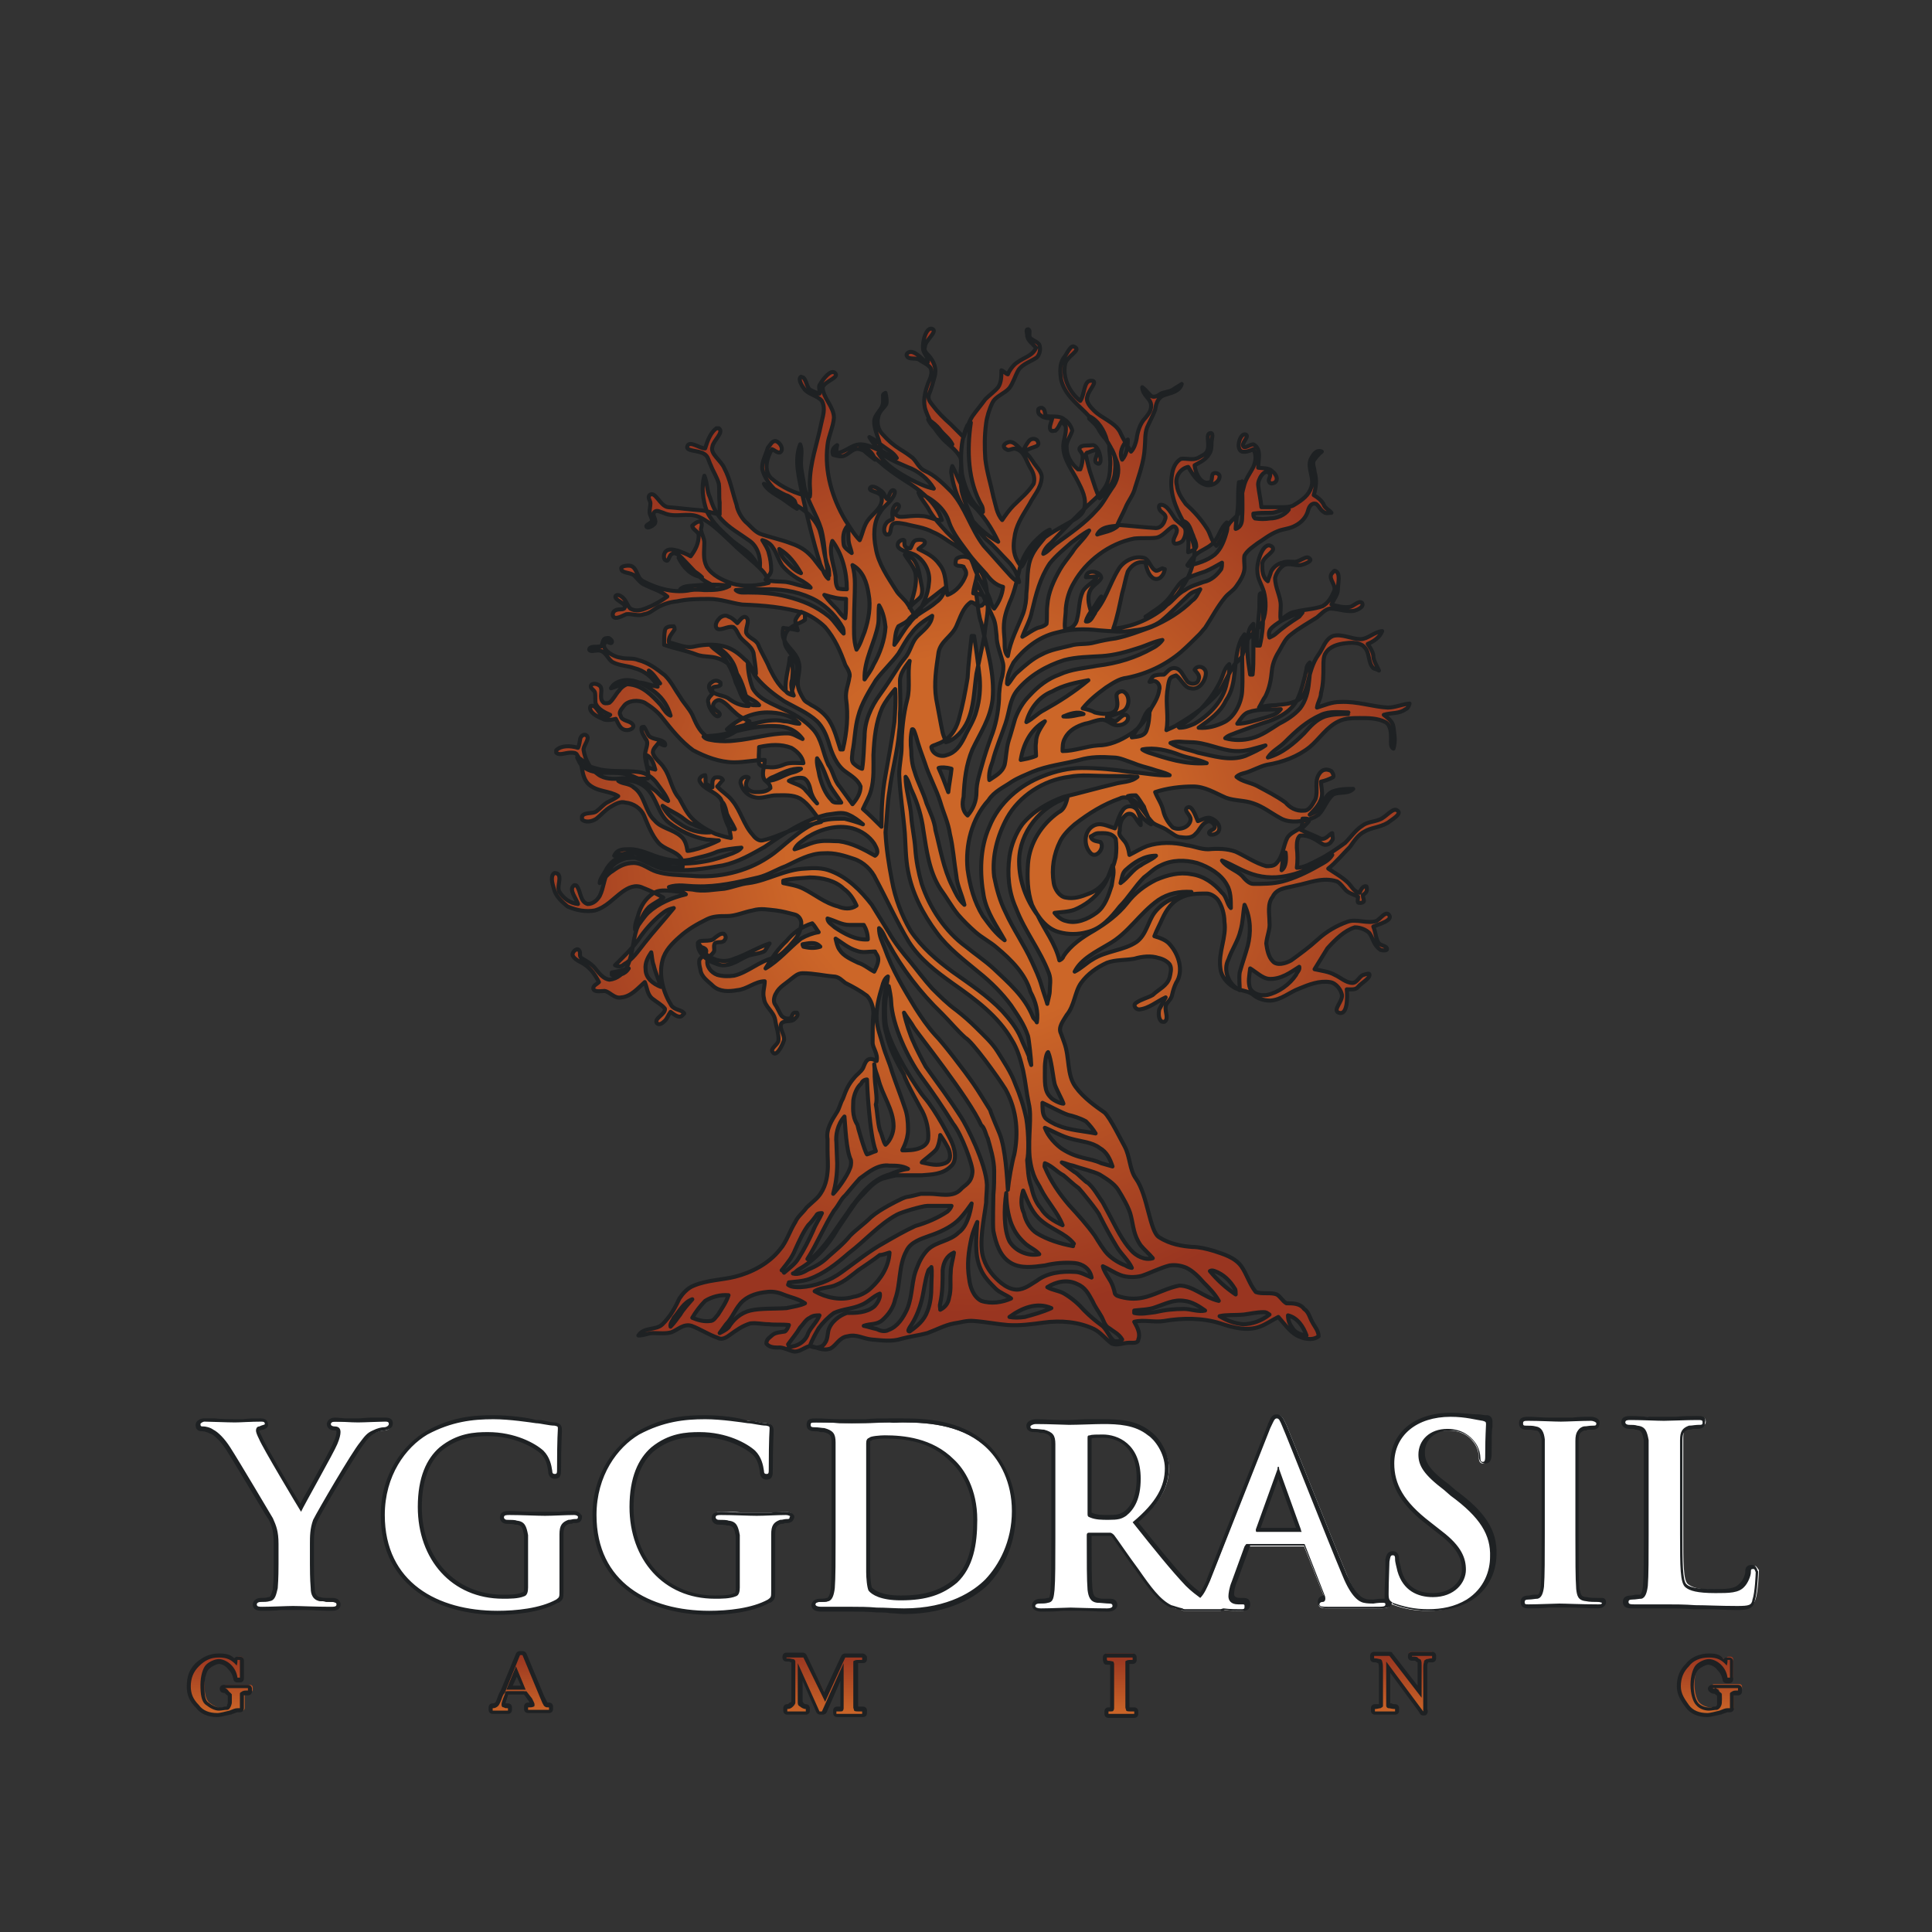 <?xml version="1.0" encoding="utf-8"?>
<!-- Generator: Adobe Illustrator 17.1.0, SVG Export Plug-In . SVG Version: 6.00 Build 0)  -->
<!DOCTYPE svg PUBLIC "-//W3C//DTD SVG 1.1//EN" "http://www.w3.org/Graphics/SVG/1.1/DTD/svg11.dtd">
<svg version="1.1" id="Слой_1" xmlns="http://www.w3.org/2000/svg" xmlns:xlink="http://www.w3.org/1999/xlink" x="0px" y="0px"
	 viewBox="0 0 240 240" enable-background="new 0 0 240 240" xml:space="preserve">
<rect x="0" y="0" width="240" height="240" fill="#333333" stroke="none"/>
<g id="devs">
	
		<radialGradient id="logo_1_" cx="2827.428" cy="2998.46" r="196.114" gradientTransform="matrix(0.3 0 0 -0.3 -727.3 1003.9)" gradientUnits="userSpaceOnUse">
		<stop  offset="0.393" style="stop-color:#CC6628"/>
		<stop  offset="1" style="stop-color:#993520"/>
	</radialGradient>
	<path id="logo" fill="url(#logo_1_)" stroke="#1E2123" stroke-width="0.5" stroke-linejoin="round" stroke-miterlimit="10" d="
		M157.8,78.2c0.3-0.4,0.8-0.7,1.4-1.1c0.8-0.4,1.6-0.8,2.6-1c-0.1,0.1-0.3,0.4-0.4,0.5c-1.1,0.7-2.1,1.4-3,2.2
		c-0.1,0.1-0.5,0.3-0.7,0.4C157.6,78.9,157.6,78.5,157.8,78.2z M156.4,76.1c0.1-0.8,0-1.6,0.1-2.3l0.1-0.1c0.4,1,0.3,1.9,0.3,2.9
		c0,1.2-0.1,2.3-0.4,3.6c-0.1,0-0.3,0-0.4,0C156.1,78.7,156.3,77.5,156.4,76.1z M155.7,63.8c0.7-0.1,1.4-0.1,2.2-0.1
		c0.7,0,1.4-0.5,2.2-0.4c-0.5,0.7-1.5,1.1-2.3,1.1c-0.7,0.1-1.2,0.1-1.9,0C155.7,64.2,155.7,64.1,155.7,63.8z M153.8,62.4
		c0-0.8,0-1.6,0.1-2.5c0.1,0,0.3,0,0.4-0.1c0,1.5,0.1,3,0,4.5c0,0.5-0.1,1.2-0.8,1.4C153.5,64.8,153.8,63.5,153.8,62.4z M120.1,53
		c0.1-0.3,0.3-0.4,0.5-0.5c-0.5,3.4-0.4,7.3,1.4,10.4c0.1,0.3,0.1,0.4,0.1,0.7c-1.5-1.1-2.2-2.9-2.6-4.7
		C119.3,56.9,119.3,54.8,120.1,53z M116.8,53.9c-0.5-0.5-1.2-1.1-1.5-1.8c0.5,0.3,1.1,0.8,1.4,1.2c0.5,0.7,1.2,1.1,1.6,1.9
		C117.7,55,117.3,54.3,116.8,53.9z M118.2,58.9c-0.1-0.3,0-0.7,0.1-1c0.4,0.7,0.7,1.6,1.1,2.3c0.4,1,0.8,2.1,1.6,2.7
		c1.2,1.2,2.2,2.7,3,4.4C120.9,65.6,118.7,62.4,118.2,58.9z M84.3,69.3c0.4,0.3,0.8,0.5,1.1,1c0.5,0.5,1.2,0.8,1.8,1.4
		C85.8,71.5,84.9,70.5,84.3,69.3z M87.5,73.3c-1-0.1-1.9,0-3-0.1c0.5-0.5,1.4-0.4,2.2-0.5c1.1-0.1,2.3-0.1,3.4,0
		c0.1,0,0.3,0.1,0.5,0.1C89.7,73.3,88.6,73.3,87.5,73.3z M82,84.9c-0.8-0.1-1.1-1-1.4-1.6C81.2,83.7,81.6,84.4,82,84.9z M82.1,87.6
		C81,86.4,79.8,85.1,78,85c-0.7-0.1-1.4,0.3-2.1,0.5c0.4-0.8,1.5-1.1,2.3-1c1.2,0.1,2.3,0.8,3.2,1.5c1,0.8,1.6,1.8,1.9,2.9
		C82.8,88.7,82.5,88.2,82.1,87.6z M160,163.4c1.2,0.3,1.9,1.4,2.3,2.5c-0.7-0.1-1.4-0.3-1.8-1C160.2,164.5,160,164,160,163.4z
		 M161.2,86.8c0.5-1.1,0.8-2.3,1.1-3.7c0-0.3,0.1-0.5,0.4-0.8c0.1,0.8,0,1.6-0.1,2.5c-0.1,1.1-0.4,2.3-1.1,3.2
		c-0.7,0.8-1.6,1.4-2.6,1.9c-1.1,0.7-2.2,1.5-3.4,1.8c-1.1,0.3-2.2,0.3-3.3,0c0.4-0.4,1-0.5,1.4-0.7c1.4-0.5,2.7-1,4-1.4
		C159,89.1,160.5,88.3,161.2,86.8z M155,88.5c1.4-0.5,2.7-0.3,4.1-0.4c-0.5,0.7-1.2,0.8-2.1,1.1c-1.1,0.3-2.2,0.7-3.3,0.7
		C154.1,89.3,154.5,88.7,155,88.5z M155.2,78.2c0.1-0.3,0.3-0.5,0.5-0.7c0,1.2,0,2.5,0,3.7c0,0.8,0,1.8-0.1,2.6c-0.1,0-0.3,0-0.3,0
		C155,81.9,154.7,80,155.2,78.2z M154.1,79.6c0.1-0.3,0.3-0.5,0.5-0.8c0,0.8-0.3,1.5-0.3,2.3c0,1.6,0.1,3.2,0,4.8
		c-0.1,1.5-1,3.2-2.2,3.8c-1,0.5-2.1,0.8-3.2,0.7c1.4-1,2.7-1.9,3.4-3.4C153.8,84.9,153.1,82,154.1,79.6z M151.7,84.4
		c0.3-0.7,0.4-1.4,1-1.9c0.1,0.8-0.1,1.5-0.3,2.3c-0.4,2.2-2.1,4-4,5.1c-0.7,0.3-1.2,0.5-1.9,0.5l-0.1-0.1
		C148.7,88.9,150.6,86.8,151.7,84.4z M141.7,90c0.4-0.7,0.5-1.4,1.1-1.9c0,1-0.1,1.9-0.4,2.7c-0.3,0.7-1.1,0.7-1.8,0.8
		C140.9,91.1,141.3,90.5,141.7,90z M134.6,88.7c-0.8,0.1-1.6,0.4-2.5,0.3C132.8,88.7,133.9,88.3,134.6,88.7z M129.7,88.2
		c-0.8,0.4-1.4,1.1-2.2,1.5c0.4-1.6,1.6-3.2,3.2-3.8c1.4-0.8,2.9-1.1,4.5-1.4C133.4,86,131.5,87.2,129.7,88.2z M128.7,93.9
		c-0.7,0.3-1.4,0.4-1.9,0.5c0.3-1.9,1.2-3.8,3-4.8c-0.5,0.8-1.1,1.6-1.1,2.6C128.6,92.8,128.7,93.4,128.7,93.9z M143.2,80.5
		c-2.1,1.2-4.4,1.9-6.9,2.2c-1.5,0.3-3.2,0.4-4.7,1.1c-1.4,0.5-2.6,1.4-3.7,2.6c-0.8,0.8-1.4,1.8-1.8,2.9c-0.3,1-0.5,1.8-0.8,2.7
		c-0.3,1-0.3,2.1-0.5,3c-0.3,1-1.2,1.4-1.9,1.9c-0.1-0.8,0.1-1.5,0.4-2.3c0.4-1.6,1.1-3.2,1.6-4.7c0.5-1.4,0.5-3,1.5-4.2
		c1.5-1.8,3.6-3,5.8-3.7c1.5-0.4,3.2-0.4,4.7-0.5s3-0.5,4.5-1c1-0.3,1.9-0.8,3-1C144.2,79.8,143.8,80.2,143.2,80.5z M132.1,146
		c0.5,0.4,1.2,1.1,1.9,1.6c0.3,0.3,2.5,3,2.6,3.4c0.7,1.4,1.4,2.7,2.2,4c0.5,0.8,1.4,1.6,1.8,2.5c-0.1,0-0.5-0.1-0.8-0.3
		c-0.8-0.3-1.6-0.8-2.2-1.4c-0.5-0.5-1.1-1.5-1.6-2.3c-1-1.4-2.1-2.6-3.2-3.8c-1.2-1.4-2.3-3-3-4.7c-0.1-0.1,0-0.4,0-0.5
		C130.8,144.9,131.3,145.6,132.1,146z M109.8,154.4c-1.8,1-3.4,2.3-5.2,3.6c-1.5,1.1-3.3,1.8-5.2,1.9c-0.5,0-1.1,0-1.5-0.3
		c0-0.1,0.1-0.1,0.1-0.3c0.8-0.1,1.6-0.1,2.5-0.4c1.9-0.7,3.4-1.9,4.9-3.2c2.1-1.6,3.8-3.6,6-4.8c0.5-0.3,3.2-1.1,3.8-1.1
		c1,0,2.1,0,3,0c-0.1,0.3-0.3,0.5-0.5,0.7c-1.2,0.8-2.6,1.4-4,1.8C112.4,152.9,111,153.7,109.8,154.4z M110.5,155.6
		c-0.1,1.8-1.1,3.3-2.3,4.4c-0.5,0.5-1.4,1-2.2,1.1c-1.6,0.5-3.4,0.1-4.8-0.7c0.8-0.5,1.9-0.4,2.7-0.8c1-0.4,1.8-1.1,2.7-1.8
		c1-0.7,1.8-1.2,2.7-1.9C109.7,155.9,110.1,155.7,110.5,155.6z M105.7,144.1c0,0.1,0.1,0.5-0.1,1c-0.4,1.1-1.6,2.7-2.1,3.2
		c0.3-1.1,0.5-2.3,0.5-3.8c0-0.4-0.1-2.1-0.1-2.6c-0.1-0.8,0.1-2.2,1-3.2C105,139.7,105.1,142.9,105.7,144.1z M108.7,134.4
		c-0.1-1,0-1.4-0.1-2.2c0.1,0.8,0.3,1.1,0.5,1.8c0.5,2.1,1.9,3.8,1.9,5.9c0,0.8-0.4,1.8-1,2.3c-0.3-0.4-0.4-1.2-0.7-1.8
		c-0.3-1.1-0.3-2.2-0.5-3.2C109,136.7,108.8,135.5,108.7,134.4z M117.9,142.9c0.3,1,0,1.4-0.5,1.6c-1,0.4-1.9,0.1-2.9-0.1
		c0-0.1,1.4-1.1,1.8-1.6c0.3-0.4,0.5-1.5,0.5-1.8C117.7,142.3,117.9,142.9,117.9,142.9z M114.6,138.1c0.5,1,0.8,2.3,0.7,3.4
		c-0.1,0.8-1,1.1-1,1.1c-0.7,0.3-1.5,0.3-2.2,0.3c-0.1,0,0.7-1.1,0.7-2.6c0-1-0.1-1.9-0.4-2.7c-0.5-1.5-1.1-3-1.6-4.5
		c-0.3-1.1-0.8-2.1-1.1-3.2s-0.7-2.1-0.8-3.2c-0.1-1.4,0.3-2.9,0.7-4.2c0.1-0.4,0.3-1,0.7-1.2c-0.1,1.1-0.5,2.2-0.5,3.3
		c0,1.2-0.1,2.6,0.3,3.8c0.4,1.8,1.2,3.4,2.2,5.1C112.4,134.2,114.6,138.1,114.6,138.1z M120.8,145.6c-0.1,1.4-1,1.6-1.5,2.2
		c-1,1-2.6,0.5-3.8,0.5c-0.3,0-0.8,0-1.1,0c-0.5,0.1-1.1,0.3-1.8,0.4c-0.5,0.1-2.3,1.1-2.3,1.1c-0.7,0.4-1.4,0.8-2.1,1.4
		c-0.8,0.8-1.8,1.5-2.6,2.3c-0.8,1-1.8,1.8-2.7,2.6c-0.7,0.7-1.5,1.2-2.5,1.6c-0.5,0.3-1.2,0.7-1.9,0.5c0.3-0.1,0.5-0.4,0.7-0.5
		c2.1-1.2,3.7-3,4.9-5.1c0.5-0.7,2.1-3.2,2.6-3.7c1-1,1.8-2.1,3-2.5c0.4-0.1,1.4-0.4,1.8-0.4c0.7,0,2.2,0,3,0
		c1.2-0.1,2.6-0.1,3.6-1.1c1.2-1,0-3.3,0-3.3s-1.8-3.6-3.3-5.3c-0.4-0.4-4.5-6.4-4.8-9.3c-0.1-1.1-0.1-2.3,0.1-3.4
		c0-0.3,0.1-1,0.3-1.1c0.1,0.4,0.3,1.5,0.3,1.9c0.1,2.9,2.1,7.1,3.7,9.3c1.4,1.9,2.7,3.8,4,5.9C119.4,140.8,120.9,144.8,120.8,145.6
		z M122.7,141.4c0.3,1.1,0.8,2.6,0.8,4.1c0,1,0,1.9-0.1,2.9c0,0.5-0.1,3.8,0,4.5c0.3,1.5,0.8,3.2,2.2,4c1.2,0.7,2.7,0.5,4.2,0.3
		c1.2-0.3,2.5-0.4,3.7-0.3c1,0.1,1.9,0.7,2.1,1.8c-0.7-0.3-1.4-0.7-2.1-0.7c-1.6-0.1-3.4,0.1-4.7,1.1c-0.7,0.4-1.5,1.1-2.5,1.1
		c-0.7,0-1.4-0.4-1.9-0.8c-1-0.8-1.8-1.8-2.2-3c-0.7-1.9,0.1-5.2,0.3-7c0-0.7,0.1-1.4,0.1-2.2c-0.1-2.7-2.6-7.5-3.2-8.4
		c-1.4-2.2-2.9-4.2-4.4-6.3c-0.4-0.7-1.4-2.7-1.5-3c-0.4-0.8-1-2.6-1.2-3.7c0.3,0.5,1,1.4,1.2,1.8c0.4,0.7,6.9,8.8,8.4,12.2
		C122.3,140,122.5,141.1,122.7,141.4z M127.5,154.6c0.5,0.4,1.2,0.7,1.6,1.2c-1.4,0.3-3-0.4-3.7-1.6c-0.7-1.4-0.7-4-0.4-6
		c0,1.8,0.4,3.4,0.8,4.2C126.2,153.3,126.8,154,127.5,154.6z M127.1,147.9c0.5,1.2,1,2.5,1.9,3.4c1.4,1.4,3.3,1.8,4.4,3.2
		c0,0-0.1,0.1-0.1,0.3c-1.6-0.3-3.2-0.8-4.5-1.6c-0.8-0.5-1.4-1.5-1.6-2.5C126.8,149.9,126.8,148.9,127.1,147.9z M124.9,135.3
		c1.5,2.7,1.6,5.6,1.1,8.1c-0.3,1-0.7,3.3-0.8,4.4c-0.1-1.6-0.3-5.1-1-6.9c-0.1-0.3-1-2.3-1.2-3c-0.7-1.1-1.4-2.3-2.1-3.3
		c-1.1-1.6-3.8-5.1-4.7-6c-1-1.1-1.8-2.3-2.5-3.4c-1.4-2.3-2.9-4.8-3.8-7.4c-0.3-0.8-0.7-1.5-0.7-2.5c0.5,0.4,0.7,1.2,1.1,1.8
		c1.8,3.3,4,6.2,6.7,8.8c1,1,1.9,2.1,2.9,3C120.8,129.4,123.9,133.7,124.9,135.3z M107.2,100.5c0.3-0.7,0.8-1.5,1-2.3
		c0.4-1.4,0.3-3,0.3-4.4c0.1-2.1,0.3-4.1,1.1-5.9c0.4-0.8,1-1.6,1.6-2.3c0.1,1.4,0,2.7-0.1,4.1c-0.3,2.2-0.7,4.4-1.1,6.6
		c-0.4,2.1-0.5,4.2-0.5,6.4C108.7,101.9,107.9,101.1,107.2,100.5z M108.7,106.3c-1.4-0.8-2.9-1.6-4.5-1.8c-0.8,0-1.5-0.1-2.3,0
		c-1.1,0.1-2.1,0.7-3.2,1c0.3-0.7,1.1-1.1,1.6-1.5c1.6-1,3.7-1.6,5.6-1.1c1.1,0.3,2.1,1,2.7,1.9
		C108.8,105.2,109.3,105.9,108.7,106.3z M110.5,98.2c0.3-2.5,1-4.8,1.2-7.3c0.1-0.7,0.1-1.5,0.1-2.2c0.1-1.4,0-2.7,0-4.1
		c0-1,0.7-1.8,1.2-2.5c-0.3,1.6,0.1,3.3-0.3,4.8c-0.5,1.9-0.7,4-0.7,5.9c0,1.1-0.3,2.3-0.3,3.4c0.1,2.5,0.5,4.8,0.7,7.3
		c0.1,1.5,0.1,3.2,0.4,4.7c0.5,2.7,1.8,5.3,3.6,7.7c1.4,1.9,3.4,3.4,5.2,4.9c1.5,1.2,2.9,2.6,4,4.1c0.8,1.2,1.6,2.3,2.1,3.8
		c0.1,0.3,0.4,3,0.4,3.6c-0.1-0.3-0.3-0.8-0.3-1.1c-0.3-0.8-0.7-1.5-1-2.3c-0.5-1.2-1.4-2.3-2.3-3.3c-1.8-1.9-4.1-3.4-6.2-4.9
		c-1.9-1.4-3.8-3-5.2-5.1c-1.1-1.9-1.9-4-2.3-6.2c-0.4-2.1-0.7-4-0.8-6C110.2,101.6,110.2,100,110.5,98.2z M128.8,127
		c-0.1-0.3-0.4-0.4-0.5-0.7c-1-2.5-3-4.2-4.9-6c-1.1-1-2.3-1.8-3.4-2.7c-2.6-1.9-4.5-4.8-5.5-7.8c-0.4-1.4-0.7-2.9-0.8-4.4
		c-0.1-1.4-0.4-2.6-0.5-4c-0.1-1.6-0.7-3.3-0.7-4.9c0.4,0.5,0.5,1.2,0.8,1.8c0.7,1.5,1.2,3.2,1.4,4.8c0.4,2.5,0.7,5.1,2.1,7.3
		c0.8,1.1,1.4,2.2,2.2,3.2c0.7,0.8,1.4,1.5,2.2,2.2s1.8,1.2,2.6,1.9c1.8,1.5,3.6,3.3,4.2,5.5C128.7,124.5,129,125.7,128.8,127z
		 M119.7,99c0.1-2.1,0.3-4,1.1-5.9c1-2.1,2.2-3.8,2.5-6.2c0.3-3.2-0.7-6.3-1.4-9.5c-0.3-0.8-0.4-1.8-0.5-2.7
		c-0.1-0.8-0.3-1.6-0.1-2.3c0.8,1.4,1.4,2.9,2.1,4.4c0.3,0.7,0.3,1.4,0.4,2.2c0,1.1,0.5,2.2,0.8,3.4c0.1,0.5,0,1.1-0.1,1.6
		c-0.3,1-0.4,1.9-0.4,2.9c-0.1,1.6-0.4,3.2-1,4.7c-0.4,1.1-0.8,2.3-1.1,3.4c-0.3,1.1-0.7,2.2-0.7,3.4c0,1.1-0.4,2.1-1.1,2.9
		C119.5,100.7,119.5,99.8,119.7,99z M149.1,68.5c0.7-0.4,1.4-0.7,1.9-1.4s0.7-1.6,1.4-2.2c0.1,0.4,0.1,0.7,0,1.1
		c-0.3,1.1-0.7,2.2-1.5,2.9c-1,0.8-2.2,1.1-3.3,1.4l-0.1-0.1C147.9,69.6,148.4,68.9,149.1,68.5z M148.2,66.5
		c0.1,0.4,0.4,0.8,0.4,1.4c-0.1,0.4-0.5,0.5-1,0.7c0-0.5,0.1-1.1,0-1.6c-0.1-0.8-0.5-1.5-0.7-2.3C147.8,64.9,147.9,65.9,148.2,66.5z
		 M143.2,76c1.1-0.7,1.9-1.4,2.6-2.5c0.4-0.5,0.7-1.1,1.2-1.4c0.8-0.5,1.8-0.8,2.7-1.1c0.7-0.3,1.4-0.7,2.1-1.1c0,0.3,0,0.5-0.1,0.8
		c-0.5,0.7-1.2,1.4-2.2,1.6c-0.8,0.3-1.6,0.5-2.3,1c-1,0.5-1.5,1.4-2.3,1.9c-0.8,0.7-1.6,1.2-2.6,1.4C142.7,76.4,143,76.1,143.2,76z
		 M135.7,75.7c0.4-0.5,0.7-1.2,1.1-1.6c0,0.8-0.5,1.4-0.8,2.1c-0.3,0.4-0.5,1.1-1.1,1C135,76.7,135.4,76.1,135.7,75.7z M131.2,78.6
		c1.8-0.5,3.6-0.5,5.3-0.3c1.5,0.1,2.9,0.3,4.4,0c1.2-0.1,2.5-0.5,3.4-1.2c1.2-1,2.2-2.1,3.4-3.2c0.4-0.4,1-0.5,1.4-0.7
		c-0.3,0.5-0.5,1.1-1,1.4c-1.4,1.4-3.2,2.5-5.1,3.3c-1.4,0.5-2.9,1.1-4.4,1.4c-0.8,0.1-1.8,0.3-2.6,0.5c-1,0.3-2.1,0.1-3,0.4
		c-1.2,0.3-2.5,0.5-3.6,1.1c-1.1,0.5-2.1,1.4-3,2.2c-0.5,0.4-0.8,1.1-1.2,1.5c0,0-0.1,0-0.1-0.1c0-1,0.4-1.8,0.8-2.6
		C127.1,80.7,129,79.1,131.2,78.6z M133.2,68.6c-0.5,0.7-1.1,1.4-1.5,2.1c-0.8,1.4-1.5,2.9-1.6,4.5c-0.1,0.8,0,1.6-0.1,2.3
		c-0.3,0.3-0.7,0.4-1.1,0.5c-0.7,0.3-1.2,0.7-1.9,1.1c0.4-1.1,1-2.1,1.2-3.2c0.5-2.1,1-4.1,2.2-5.9c0.8-1,1.8-1.8,2.7-2.6
		c0.7-0.5,1.4-1.1,2.2-1.5C134.6,67.1,133.8,67.6,133.2,68.6z M138.9,65.3c-0.7,0.7-1.8,0.8-2.6,1.1C136.8,65.4,138,65.4,138.9,65.3
		z M140.1,54.6c0,0.8-0.1,1.8-0.7,2.5C139,56.3,139.4,55.3,140.1,54.6z M136.4,53.2c-0.3-0.5-0.7-0.8-1.1-1.2c0-0.1,0-0.3,0-0.3
		c1.1,0.5,1.9,1.8,2.2,3C137.1,54.3,136.7,53.8,136.4,53.2z M136.1,61.9c0.5-0.5,1.1-1.1,1.4-1.8c0.3-0.7,0.4-1.4,0.4-2.1
		c0.1-0.8-0.1-1.6-0.1-2.6c0.5,0.5,0.7,1.4,1,2.1c0.3,1.1,0,2.3-0.7,3.2c-0.7,1-1.1,1.9-1.9,2.7c-1.4,1.6-3.3,2.9-5.1,4.2
		c-0.5,0.4-1,1-1.5,1.2c0.1-0.5,0.5-1,1-1.4C132.3,65.6,134.1,63.7,136.1,61.9z M125.4,74.9c0.7-1.5,1-3.2,1.4-4.8
		c0.4-1.1,1-2.1,1.8-2.9c0.5-0.5,1.1-1.1,1.8-1.4c-0.5,1.1-1.6,1.9-2.2,3.2c-0.7,1.4-0.5,3.2-0.7,4.7c0,0.8-0.1,1.6-0.4,2.5
		c-0.7,1.8-1.6,3.4-1.9,5.3c-0.4-0.4-0.4-1.1-0.4-1.6c0-0.7-0.1-1.2-0.1-1.9C124.7,76.8,125,75.9,125.4,74.9z M106.8,55.3
		c0.8,0.3,1.6,0.8,1.9,1.8C107.9,56.5,107.2,56,106.8,55.3z M108,54.3c0.7,0.3,1.2,0.8,1.8,1.2c0.5,0.4,1.2,0.7,1.6,1.4
		c-1-0.3-1.9-0.8-2.6-1.5C108.6,55.2,108.3,54.8,108,54.3z M113.2,59.6c-1.5-0.8-3.2-1.8-4.1-3.3c0.4,0,0.7,0.3,1.1,0.5
		c0.8,0.5,1.6,0.8,2.5,1.2c1.4,0.5,2.6,1.5,3.3,2.7C115,60.5,114,60,113.2,59.6z M119.8,68.3c-0.7-0.8-1.5-1.5-2.2-2.2
		c-0.7-0.8-1.5-1.6-2.1-2.6c-0.4-0.8-1.1-1.5-1.4-2.3c1.6,0.7,3.3,1.9,3.8,3.7c0.5,1.4,1.5,2.6,2.3,3.7c0.7,1,1.5,1.8,2.3,2.7
		c0.5,0.7,1.2,1.4,2.1,1.6c-0.1,1-0.5,1.9-1.1,2.7c-0.3-0.3-0.4-0.7-0.5-1.1c-0.5-1.4-1.4-2.5-1.9-3.8
		C120.8,69.8,120.5,69,119.8,68.3z M116.5,92.4c1.4-0.5,2.2-1.6,2.6-3c0.5-1.8,0.8-3.4,1.1-5.2c0.1-1.8,0.3-3.4,0.5-5.2
		c0.1,0,0.3,0,0.3,0c0.3,1.8,0.5,3.4,0.7,5.2c0.1,1.4,0,2.7-0.4,4.1c-0.3,1.2-1,2.2-1.5,3.3c-0.5,1-1.1,1.9-2.2,2.2
		c-0.7,0.3-1.8-0.1-1.9-1C115.8,92.6,116.1,92.6,116.5,92.4z M118.2,95.5c-0.1,1-0.3,1.9-0.4,2.9c-0.4-1.1-0.8-2.1-1.2-3
		C116.9,95.3,117.5,95.3,118.2,95.5z M113.8,91.5c0.3,1.1,0.7,2.2,1.1,3.3c0.5,1.6,1.4,3.2,1.9,4.8c0.4,1.4,1,2.6,1.2,4
		c0.4,1.6,0.5,3.4,0.8,5.2c0.1,1.2,0.7,2.3,1,3.6c-0.8-0.7-1.1-1.5-1.5-2.3c-1.1-2.2-1.5-4.7-2.1-7c-0.1-1.1-0.7-2.3-1.1-3.3
		c-0.4-1.4-1.1-2.6-1.5-4c-0.3-0.8-0.4-1.8-0.4-2.6c-0.1-0.8-0.1-1.8,0.1-2.6C113.5,90.5,113.6,90.9,113.8,91.5z M112.4,68.9
		c0.3,0.1,0.7,0.3,1,0.5c0.7,0.8,0.8,1.9,1,2.9c0.1,0.5,0.3,1.2,0,1.8c-0.4,0.5-1,0.8-1.4,1.4c0.4-1.4,1-2.9,0.7-4.4
		C113.4,70.2,112.8,69.6,112.4,68.9z M111.6,77.8c0.5-0.3,1.1-0.5,1.4-1c0.8-0.7,1.5-1.5,2.3-2.2c0.7-0.5,1.4-1.1,2.1-1.6
		c-0.1,0.7-0.5,1.4-1.1,1.8c-1.1,1-2.5,1.4-3.3,2.6c-0.7,0.8-1.2,1.8-1.9,2.7C111.2,79.3,111.2,78.5,111.6,77.8z M111.6,81.2
		c0.5-0.8,1-1.8,1.6-2.5c0.7-1,1.6-1.6,2.6-2.2c-0.1,1.1-1.1,1.8-1.8,2.5s-0.8,1.6-1.4,2.5c-0.4,0.5-0.8,1-1.1,1.5
		c-0.7,1.1-1.4,2.2-2.2,3.3c-1.1,1.5-1.9,3.3-1.9,5.2c-0.1,1.4-0.1,2.7-0.3,4c-0.4-0.1-0.8-0.4-1.1-0.7c-0.3-0.4-0.1-1-0.1-1.4
		c0.3-1.5,0.3-3,0.7-4.4c0.4-1.6,1.4-3.2,2.2-4.5C109.7,83.3,110.8,82.3,111.6,81.2z M109.1,77.5c0.1-0.7,0-1.5,0.1-2.3
		c0.5,0.8,0.7,1.8,0.8,2.7c-0.1,1.6-0.7,3.3-1.5,4.7c-0.3,0.7-0.7,1.2-1.1,1.8C107.3,82,108.7,79.8,109.1,77.5z M107.9,73.8
		c0.3,1.5,0,3.2-0.5,4.7c-0.3,0.7-0.5,1.5-1,2.2c-0.4-1.2-0.3-2.5-0.3-3.8c0-1.5,0.1-3,0.1-4.4c0-0.8-0.1-1.6-0.3-2.3
		C107.2,70.9,107.7,72.4,107.9,73.8z M105.3,65.3c0.1,0.5,0.1,1.1,0.1,1.6c0,0.7,0.3,1.2,0.4,1.8c-0.4-0.3-1-0.7-1-1.1
		C104.7,66.8,104.7,66,105.3,65.3z M103.4,67.2c1.2,1.6,1.8,3.8,1.8,6c-0.3,0-0.7,0-1.1-0.1c-0.3-0.4-0.3-1.1-0.3-1.5
		C103.6,70.1,102.9,68.7,103.4,67.2z M105,76.8c-0.4-0.3-0.7-0.7-1-1.1c-0.5-0.5-1.1-1.1-1.6-1.8c1,0.3,1.8,0.5,2.7,0.5
		C105.1,75.3,105.1,76,105,76.8z M97.1,61.9c-0.8-0.5-1.8-1-2.2-1.8c1,0.4,1.8,1,2.7,1.4c0.4,0.1,0.8,0.4,1.1,0.7
		c0.1,0.3,0.3,0.7,0.3,1C98.3,62.8,97.7,62.3,97.1,61.9z M99.7,61.6c-0.4-2.1-1.1-4.4-0.3-6.4c0.3,0.7,0.1,1.5,0.1,2.3
		c0,1,0.3,1.9,0.4,2.9c0.4,1.9,1.5,3.4,2.1,5.3c0.3,1.1,0.4,2.2,0.5,3.3c0.1,1,0.4,1.9,0.4,2.9c-0.5-0.4-0.7-1.2-1-1.8
		C101,67.2,100.3,64.3,99.7,61.6z M99.5,71.2c-0.8-0.3-1.4-1-1.9-1.5c-0.4-0.4-0.7-1-0.8-1.5C98,68.9,98.8,70,99.5,71.2z M96,68
		c0.5,0.7,0.7,1.6,1.2,2.3c0.7,0.8,1.5,1.4,2.5,1.9c0.4,0.3,0.7,0.4,1,0.8c-1-0.1-1.9-0.5-3-0.7c-0.8-0.1-1.8,0-2.6-0.3
		c0.3-0.4,0.7-0.7,0.7-1.2c0-0.7-0.1-1.4-0.3-2.1c-0.1-0.5-0.5-1.1-0.8-1.6C95.1,67.2,95.7,67.5,96,68z M91,67.2
		c-1.2-1.1-2.5-2.2-3.2-3.7c-0.5-1.4-0.7-3-0.3-4.4c0.4,1,0.3,1.9,0.7,2.7c0.3,1,0.7,1.9,1.4,2.7c1,1.1,2.3,1.8,3.4,2.6
		c1.1,0.7,1.5,2.1,1.4,3.3c-0.4-0.1-0.5-0.7-0.8-1C93.1,68.6,92,68,91,67.2z M97.7,74.1c-1.5-0.4-3.2-0.5-4.8-0.5
		c-0.5,0-1.1,0.1-1.5-0.3c1.4-0.1,2.7-0.1,4.2-0.1c1.9,0,4,0.4,5.8,1.4c1.4,0.8,2.6,2.1,3.3,3.4c0.1,0.3,0.1,0.4,0.1,0.7
		c-0.7-0.7-1.1-1.5-1.8-2.1C101.4,75.3,99.7,74.6,97.7,74.1z M97.3,78c0.5,0.1,1.1,0.1,1.8,0.3c-0.1-0.4-0.3-0.8-0.3-1.2
		c0.1-0.4,0.4-0.7,0.7-1.1c1.1,0.4,2.2,1.1,3,1.9c1.2,1.4,1.9,3,2.5,4.7c0.3,0.5,0.7,1.1,0.5,1.6c-0.1,0.8-0.5,1.6-0.4,2.6
		c0.3,2.1,0.1,4.2-0.4,6.3c-0.1,0-0.1,0-0.3,0c-0.4-1.2-0.7-2.5-1.4-3.6c-0.5-0.8-1.4-1.5-2.2-1.9c-0.4-0.3-0.8-0.4-1-0.8
		c-0.3-0.5-0.7-1.2-0.7-1.9c0-1,0.4-1.8,0.1-2.7c-0.3-1.2-1.5-1.8-1.9-3C97.2,78.9,97.2,78.5,97.3,78z M98.6,86.4
		c-0.4-0.1-1-0.3-1-0.7c-0.1-1.4,0.4-2.7,0.5-4c0.5,0.8,0.4,1.8,0.3,2.7C98.2,85,98.3,85.7,98.6,86.4z M92.9,82.3
		c0.4,0.7,0.7,1.4,1.1,1.9c1,1.2,2.2,2.1,3.4,2.9c1.4,0.8,2.9,1.4,4.1,2.5c0.7,0.7,1.1,1.6,1.4,2.5c0.4,1.4,1,3,2.2,3.8
		c0.7,0.5,1.5,1,1.8,1.8c0,0.8-0.4,1.5-1,2.2c-0.5-0.7-1.1-1.5-1.6-2.2c-0.7-0.8-0.8-1.9-1.4-2.7c-0.7-1.5-0.8-3.2-1.9-4.4
		c-1-1.1-2.3-1.9-3.7-2.5c-1.4-0.7-3-1.2-3.8-2.6C93.1,84.4,92.9,83.3,92.9,82.3z M104.5,99.7c-0.4,0-1,0.1-1.2-0.3
		c-0.8-0.8-1.2-1.9-1.5-3c-0.1-0.7-0.4-1.5-0.3-2.2c0.8,1.1,1.1,2.3,1.6,3.4C103.5,98.3,104,98.9,104.5,99.7z M91.4,84.8
		c-0.3-1.1-0.8-2.2-1.5-3.2c-0.4-0.5-1.1-0.8-1.6-1.4c1.1,0.1,2.1,1.1,2.6,1.9c0.8,1.2,0.7,2.7,1.5,4c0.4,0.7,1.4,0.8,1.9,1.5
		c-0.5,0-1,0.1-1.4-0.3C92.1,87,91.9,85.7,91.4,84.8z M95.3,88.5c1.4,0,3,0.3,4,1.4c-0.7,0-1.2-0.3-1.9-0.3c-1.2-0.3-2.6,0-3.8,0.3
		c-1.1,0.1-2.2,0.5-3.3,0.7C91.7,89.3,93.5,88.5,95.3,88.5z M91.3,92c-0.8,0.1-1.6,0.1-2.5,0c-0.5-0.1-1.1-0.1-1.4-0.5
		c0.8-0.1,1.6-0.1,2.5-0.3c2.1-0.5,4.2-1.1,6.4-1c1.4,0,2.6,0.5,3.4,1.6c-0.7-0.3-1.2-0.7-1.9-0.7C95.6,91.1,93.5,91.8,91.3,92z
		 M94.3,94.9c-0.1-0.7,0-1.4,0-2.1c1.4-0.3,2.7-0.4,4,0.1c0.7,0.4,1.4,1.1,1.5,1.9c-0.7,0-1.5-0.1-2.2,0.1c-0.7,0.3-1.4,0.5-2.1,0.4
		C95.1,95.3,94.6,95.3,94.3,94.9z M95.3,97c0.3-0.3,0.5-0.4,0.8-0.5c1.1-0.5,2.2-1.1,3.4-1c-0.4,0.3-0.8,0.4-1.2,0.5
		C97.3,96.3,96.4,97,95.3,97z M100.1,98.2c-0.5-0.7-1.4-0.8-2.1-1.2c0.5-0.3,1.4-0.5,1.9-0.3c0.5,0.3,0.7,1,0.8,1.5s0.4,1.1,0.8,1.6
		C101,99.3,100.6,98.7,100.1,98.2z M89.8,99.7c0.3,0.4,0.4,1,0.5,1.4c0.3,0.7,0.7,1.2,1,1.9c-0.3,0-0.7,0-0.8-0.3
		c-0.4-0.8-0.7-1.8-0.8-2.7C89.7,99.8,89.8,99.7,89.8,99.7z M84.2,101.2c0.7,0.4,1.2,1,1.9,1.2c0.7,0.4,1.5,0.5,2.1,1
		c-1.4,0.1-2.7-0.3-3.8-1.1c-0.8-0.5-1.6-1.2-2.1-2.2C82.9,100.5,83.5,100.8,84.2,101.2z M81.4,95.6c-0.3-0.1-0.7-0.1-1-0.4
		c-0.1-0.4-0.1-1-0.1-1.4C81,94.1,81.2,94.9,81.4,95.6z M75.4,96c-1.1,0-2.2-0.1-3-0.8c-0.4-0.3-0.5-0.7-0.7-1.1
		c0.4,0.1,0.7,0.4,1.1,0.8s1.1,0.5,1.8,0.7c1.5,0.3,3.2,0.1,4.7,0.3c1,0.1,1.8,0.7,2.3,1.4s1.1,1.4,1.4,2.2
		c-0.8-0.3-1.2-1.1-1.9-1.5c-0.5-0.5-1.2-1.1-2.1-1.4C77.9,96,76.6,96,75.4,96z M81.3,101.9c-1.2-1.1-1.2-3.2-2.6-4.1
		c-0.5-0.5-1.4-0.4-1.9-0.8c0.3-0.1,0.5-0.1,1-0.1c1,0.1,1.9,0.4,2.6,1.1c1.2,1.2,1.4,3.2,2.7,4.2s3,1.8,4.7,2.1
		c0.5,0,1.1,0.1,1.5,0.1c-0.8,0.4-1.6,0.7-2.5,1c-0.4,0.1-1,0.3-1.4,0.3c-0.1-0.7-0.3-1.4-0.8-1.8C83.6,103,82.1,102.9,81.3,101.9z
		 M77.9,105.5c1.2-0.1,2.3,0.4,3.4,0.8c1.4,0.5,2.9,0.8,4.4,0.5c1.1-0.3,2.3-0.5,3.4-1c1-0.3,1.9-0.4,3-0.5
		c-0.3,0.4-0.7,0.5-1.1,0.7c-1.1,0.4-2.2,0.8-3.4,1c-1.6,0.3-3.4,0.4-5.1,0.1c-1.2-0.3-2.5-1-3.7-1.1c-0.8-0.1-1.6,0.1-2.5,0.3
		C76.6,105.6,77.2,105.5,77.9,105.5z M81.6,108.3c-1-0.3-1.8-1.1-2.9-1.1c-1,0-1.8,0.4-2.6,1c-0.7,0.4-1.1,1.1-1.6,1.5
		c0-0.5,0.5-1.1,0.7-1.5c0.5-1,1.4-1.8,2.5-1.8c1.9-0.1,3.4,1.5,5.2,1.6c2.3,0.3,4.7-0.1,6.9-0.5c1.9-0.4,3.6-1.4,5.2-2.3
		c2.3-1.6,4.8-3.3,7.7-4c1-0.1,1.9-0.4,2.7,0c0.7,0.3,1.2,0.7,1.8,1.2c-0.8-0.3-1.5-0.5-2.3-0.7c-1.1,0-2.2,0-3.2,0.4
		c-1.2,0.4-2.3,1.2-3.4,2.1c-1,0.8-1.8,1.6-2.9,2.3c-2.7,1.8-6.2,2.6-9.5,2.3C84.3,108.7,82.9,108.7,81.6,108.3z M76,121.1
		c0-0.1,0-0.3,0-0.3c0.7-0.1,1.4-0.3,2.1-0.5C77.6,121.1,76.8,121.2,76,121.1z M82.1,122.6c-1-0.4-1.9-1.1-1.9-2.2
		c-0.1-0.8,0.3-1.5,0.7-2.1c0.1,0.5,0.1,1.1,0.3,1.6C81.4,120.8,81.8,121.6,82.1,122.6z M80.1,117.1c-0.8,1-1.5,2.1-2.6,2.7
		c-0.3,0.3-0.7,0.3-1.1,0.1c1.1-1.1,2.3-2.2,3.2-3.6c0.8-1.1,1.8-2.2,2.9-3c0.4-0.3,0.8-0.4,1.2-0.5
		C82.4,114.4,81.2,115.7,80.1,117.1z M80.5,113.4c-0.5,0.5-1.1,1.4-1.6,2.1c-0.1-0.7,0.3-1.4,0.4-1.9c0.3-1,0.8-1.9,1.8-2.6
		c0.7-0.5,1.6-0.4,2.6-0.3c0.5,0.1,1.1,0,1.5,0.4C83.5,111.5,81.8,112.2,80.5,113.4z M127.5,139c-0.3-1.5-0.8-3-1.4-4.4
		c-0.5-1.4-1.4-2.7-2.2-4c-0.7-1.1-1.6-1.9-2.6-2.9c-0.8-0.8-1.6-1.5-2.5-2.2c-1.1-0.8-2.1-1.8-3-2.7c-1-1.1-1.8-2.2-2.7-3.3
		c-1-1.2-1.9-2.3-2.7-3.7c-0.7-1.1-1.4-2.3-2.1-3.4c-1.4-1.8-3-3.4-5.1-4.2c-1-0.4-2.1-0.4-3.2-0.3c-2.5,0.1-4.7,1.5-7,1.8
		c-1,0.1-1.9,0.5-3,0.7c-1.4,0.1-2.6,0.4-4,0.1c-1-0.1-1.9-0.1-2.9-0.3c1.1-0.4,2.3-0.1,3.4-0.1c2.6,0.1,5.1-0.5,7.7-1.1
		c1.2-0.3,2.3-1,3.4-1.4c1.5-0.7,3-1.6,4.7-1.6c1.4-0.1,2.6,0.3,3.8,0.7s2.2,1.4,2.7,2.5c1.4,2.6,2.6,5.3,4.1,7.8
		c1.4,2.2,3.4,3.7,5.5,5.2c2.7,1.9,5.6,4,7.3,7c0.7,1.1,1.1,2.5,1.4,3.8c0.3,1.4,0.4,2.7,0.7,4.1c0.4,1.6-0.1,4.1,0.1,6.6
		c0.3,2.6,1.1,3.3,1.4,4c0.8,1.6,2.1,2.9,2.7,4.5c-1.1-0.5-2.1-1.1-2.7-2.1c-0.7-0.8-1-1.8-1.2-2.7c-0.4-1.1-0.4-2.2-0.5-3.3
		C127.8,143.5,127.8,140.8,127.5,139z M94.9,118.2c-0.7,0.3-1.2,0.3-1.9,0.5c-1,0.4-1.8,1.1-2.9,1.2c-0.7,0.1-1.4-0.3-1.9-0.5
		c-0.8-0.5-1.6-1.2-1.5-2.3c0.4,0.5,0.7,1.1,1.1,1.5c1,0.8,2.3,1,3.4,0.5c1.5-0.5,2.9-1.4,4.4-1.9C95.3,117.6,95.1,118.1,94.9,118.2
		z M95.1,120.3c0.7-1.2,1.6-2.5,2.6-3.4c0.8-1,1.9-1.8,3.2-2.2c0.3,0.3,0.5,0.7,0.8,1.1c-0.7,0.1-1.5,0.4-2.2,0.8
		C98,117.8,96.8,119.3,95.1,120.3z M99.8,117.6c0-0.1-0.1-0.1-0.1-0.3c0.7-0.1,1.6-0.4,2.2,0.3C101.3,117.8,100.6,117.8,99.8,117.6z
		 M99.8,110.4c-0.8-0.4-1.6-0.5-2.5-0.7c0-0.1,0-0.1,0-0.3c1.1-0.3,2.2-0.3,3.3-0.4c1.5,0,3.2,0.4,4.2,1.4c0.7,0.5,1.2,1.2,1.6,2.1
		c-0.7,0.5-1.6,0.4-2.3,0.1C102.5,112.2,101.2,111.1,99.8,110.4z M102.8,114.1c1,0.3,1.8,0.8,2.7,0.8c0.7,0,1.2,0,1.8,0
		c0.3,0.5,0.5,1.1,0.5,1.8c-1.5,0.1-2.9-0.7-4.1-1.5C103.4,114.9,102.8,114.6,102.8,114.1z M106.6,119.6c-0.8-0.4-1.8-0.8-2.3-1.6
		c-0.3-0.4-0.4-1-0.5-1.4c0.8,0.5,1.6,1.2,2.6,1.5c0.7,0.3,1.5,0.1,2.3,0.1c0.1,0.3,0.4,0.5,0.4,1s-0.3,1.1-0.5,1.5
		C108,120.4,107.3,119.8,106.6,119.6z M106,136.7c0.1-0.7,0.4-1.6,1-2.1c0.1-0.3,0.4-0.5,0.7-0.5c0,0.5,0.3,6.9,1.1,8.9
		c-0.4,0.1-0.7,0.3-1.1,0.4c-0.3-0.4-1.2-3.6-1.2-3.7C105.8,138.6,106,137.4,106,136.7z M105,148.5c0,0,1.5-1.8,1.8-2.1
		c1.1-0.8,2.3-1.8,3.7-1.6c0.8,0,1.6,0,2.3,0.4c-0.8,0.1-1.6,0.4-2.3,0.7c-1.9,0.5-3.3,2.1-4.4,3.6c-0.3,0.3-0.7,1-1,1.4
		c-1.4,1.9-2.6,4.1-4.5,5.6c-0.1,0-0.3-0.1-0.3-0.1c1.2-1.9,2.1-4.1,3.3-6C104.2,149.7,104.5,148.9,105,148.5 M98.8,155.2
		c0.5-1.1,1-2.2,1.6-3c0.4-0.4,0.7-0.8,1-1.2c0.1-0.3,0.5-0.3,0.7-0.3c-0.3,0.7-0.8,1.4-1.1,2.2c-0.5,1.1-1.1,2.3-1.8,3.4
		c-0.4,0.7-1.1,1.2-1.8,1.8c-0.1-0.1-0.1-0.3-0.3-0.3C97.9,156.8,98.4,156.2,98.8,155.2z M84.5,163.3c-0.4,0.5-0.7,1-1.2,1.5
		c-0.1-0.4,0.3-0.8,0.4-1.1c0.7-0.8,1.2-1.9,2.3-2.3C85.5,162,84.9,162.6,84.5,163.3z M89.2,163.3c-0.3,0.3-0.5,0.8-1,0.8
		c-0.7,0.1-1.5-0.1-2.2-0.4c0.4-0.7,1-1.5,1.6-2.1c0.8-0.5,1.9-0.8,2.9-0.7C90.2,161.8,89.7,162.5,89.2,163.3z M97.7,162.5
		c-1.5,0.1-3.2,0-4.5,0.3c-1.2,0.3-2.1,1.1-2.7,2.1c-0.3,0.3-0.7,0.5-1.1,0.7c0.3-0.4,0.5-0.7,0.8-1.1c0.8-0.8,1.2-2.1,2.1-2.9
		c0.8-0.7,1.9-1,2.9-1.1c0.7-0.1,1.4,0,2.1,0.3c1,0.4,1.8,0.5,2.7,1.1C99.4,162.2,98.6,162.3,97.7,162.5z M98,167.3
		c0-0.1-0.1-0.3-0.1-0.3c0.5-0.7,1.1-1.4,1.5-2.1c0.4-0.4,0.7-1,1.2-1.2c0.4-0.3,0.8-0.3,1.2-0.3c-0.3,0.8-1,1.4-1.4,2.2
		C100.1,166.6,99.1,167.3,98,167.3z M102.9,165.3c-0.1,0.5-0.1,1.1-0.4,1.5c-0.4,0.7-1.2,0.7-1.9,0.4c0.3-0.8,0.7-1.5,1.1-2.2
		c0.5-0.7,1.2-1.4,1.9-1.9c1.1-0.5,2.3-0.5,3.4-1c0.8-0.3,1.5-1.1,2.3-1.4c0.1,0.5-0.3,1.2-0.7,1.6c-1,0.8-2.3,0.8-3.4,0.8
		C104.3,163.4,103.2,164.2,102.9,165.3z M115.7,159.7c0,1.1-0.1,2.2-0.5,3.2c-0.4,1.1-1.2,1.8-2.2,2.5c-0.3,0-0.1-0.3,0-0.5
		c0.7-1,1.2-2.2,1.5-3.4s0.4-2.5,0.8-3.6c0.1-0.3,0.3-0.3,0.4-0.5C115.8,158.1,115.7,158.9,115.7,159.7z M117.9,161.2
		c-0.1,0.7-0.5,1.2-1.1,1.5c0-0.3-0.1-0.5,0-0.8c0.3-1.4,0.3-2.7,0.3-4.1c0.1-1,0.5-1.8,1.4-2.2c-0.1,0.8-0.4,1.6-0.4,2.5
		C118,159.2,118.2,160.1,117.9,161.2z M119.1,153.1c-1.1,1.1-2.7,1.1-3.8,2.1c-0.7,0.7-1.1,1.5-1.4,2.3c-0.7,1.6-0.5,3.4-1.2,5.1
		c-0.5,1.1-1.2,2.2-2.3,2.6c-0.5,0.3-1.1,0.1-1.5-0.1c-0.5-0.1-1.1-0.3-1.6-0.4c0.8-0.3,1.6-0.1,2.3-0.7c0.8-0.7,1.4-1.6,1.6-2.6
		c0.7-1.9,0.4-4.2,1.4-6c0.5-1.1,1.8-1.5,2.9-1.9c1.2-0.4,2.5-1,3.4-1.8c0.8-0.7,1.8-2.2,1.8-2.2S120.4,152.2,119.1,153.1z
		 M121.9,161.6c-1-0.5-1.4-1.8-1.5-2.7c-0.3-1.8-0.1-3.4,0.3-5.2c0.1-0.5,0.5-1.5,0.7-1.9c-0.1,1.8-0.4,4,0.4,5.8
		c0.4,1,1.2,1.8,1.9,2.5c0.5,0.5,1.4,0.8,1.9,1.2C124.5,161.8,123.1,162,121.9,161.6z M127.3,163.6c-0.7,0.1-1.4,0.1-1.9,0
		c1.5-1.1,3.4-1.9,5.2-1.1C129.5,163,128.4,163.3,127.3,163.6z M138.2,166.4c-0.5-0.5-0.8-1.4-1.4-1.8c-0.7-0.5-1.4-1.1-2.1-1.8
		c-0.7-0.8-1.5-1.5-2.5-2.1c-0.7-0.4-1.4-0.4-2.1-0.8c1.1-0.7,2.5-1,3.7-0.4c1,0.4,1.4,1.2,1.9,2.1c0.3,0.7,0.7,1.2,1.1,1.9
		c0.3,0.5,0.4,1.2,1,1.5c0.5,0.4,1.2,0.7,1.6,1.4C139,166.7,138.4,166.7,138.2,166.4z M147.1,162.6c-1.2,0-2.3,0.1-3.6,0.4
		c-0.8,0.1-1.8,0.3-2.6,0.1c0-0.1,0-0.3,0-0.3c0.8-0.1,1.8-0.1,2.6-0.4c1.2-0.4,2.3-1,3.6-0.8c1,0.1,1.9,0.7,2.6,1.2
		C148.9,163,147.9,162.6,147.1,162.6z M154.5,163.3c0.8-0.1,1.6-0.3,2.5-0.3c0.3,0,0.4,0.1,0.7,0.3c-1,0.8-2.2,1.2-3.3,1.2
		c-1-0.1-1.9-0.4-2.9-1C152.3,163.3,153.4,163.4,154.5,163.3z M150.9,157.9c1.1,0.4,1.9,1.2,2.5,2.2c0.1,0.1,0.1,0.4,0.1,0.7
		c-1.2-0.8-2.3-1.8-3.2-2.9C150.5,157.8,150.6,157.8,150.9,157.9z M145.3,157.2c0.7-0.1,1.4,0,2.1,0.3c0.8,0.4,1.5,1.1,2.1,1.8
		c0.7,0.7,1.4,1.4,1.9,2.3c-1.8-0.4-3.2-1.9-4.9-1.9c-1.5,0.3-2.7,1-4.1,1.4c-1.1,0.3-2.1,0.3-3.2,0c-0.3-0.1-0.5-0.1-0.7-0.4
		c-0.1-0.5-0.3-1.2-0.7-1.8c-0.3-0.5-0.7-1.1-0.8-1.6c0.7,0.3,1.4,0.8,2.2,1.1s1.8,0.3,2.6,0.1C143,158.1,144.1,157.5,145.3,157.2z
		 M133.5,145.6c-0.7-0.5-1.1-0.8-1.6-1.2c0.5,0.1,0.8,0.3,1.4,0.4c0.8,0.3,2.5,0.7,3.3,1.1c0.8,0.5,1.8,1.1,2.3,1.9
		c0.5,0.8,1.4,2.3,1.6,3.3c0.3,1.2,0.3,2.3,1.2,3.6c0.4,0.5,1.1,1.1,1.5,1.6c-1,0.3-2.1-0.3-2.7-1c-1.1-1.2-1.8-2.7-2.7-4.4
		l-0.8-1.5c-0.7-1-1.1-1.8-1.9-2.5C135,147,133.8,145.7,133.5,145.6z M138.2,144.9c-0.3-0.1-1.1-0.3-1.4-0.4
		c-1.5-0.7-2.9-0.5-4.9-1.8c0,0-1.5-1-2.1-2.6c0.8,0.3,2.1,1.1,3.4,1.4c1.1,0.3,2.5,0.4,3.4,1.1C137.5,143.1,137.9,144,138.2,144.9z
		 M136.1,140.8c-1.5-0.3-3.3-0.4-4.7-1c-0.1,0-1.5-0.7-1.6-1c-0.3-0.4-0.3-1.1-0.3-1.8c0.7,0.3,2.3,1.2,3.2,1.5
		c0.5,0.1,1.5,0.4,2.2,0.8C135.4,139.8,135.8,140.3,136.1,140.8z M107.2,132.7c-0.3,0.5-0.8,0.8-1.1,1.2c-0.7,0.8-1,1.5-1.4,2.6
		c-0.3,0.5-0.4,1.1-0.7,1.6c-0.7,1.1-1.4,2.2-1.2,3.4v1.4c0,1,0.1,1.8,0,2.7c-0.1,1.2-0.5,2.5-1.5,3.4c-0.1,0.1-1.1,1-1.1,1
		c-0.5,0.7-1.1,1.1-1.4,1.8c-0.7,1.1-1.1,2.5-1.9,3.4c-1.4,1.8-3.6,2.9-5.6,3.4c-1.6,0.4-3.4,0.4-5.1,1.1c-0.8,0.3-1.4,1-1.8,1.6
		c-0.5,1.1-1.1,2.2-2.1,3.2c-0.8,0.8-2.3,0.3-3,1.4c0.7,0,1.2-0.3,1.8-0.3c0.8,0,1.6,0.1,2.3-0.1c0.8-0.3,1.5-1.1,2.5-0.8
		c1.1,0.4,2.1,1.1,3.3,1.5c0.5,0.3,1.1-0.1,1.5-0.4c0.7-0.5,1.5-1.1,2.5-1.4c0.8-0.1,1.5,0.1,2.3,0.1c0.8,0.1,1.6,0,2.5,0.1
		c-0.1,0.3-0.3,0.7-0.5,0.8c-0.5,0.1-1.1,0.1-1.5,0.4c-0.3,0.3-0.8,0.5-0.8,1.1c0.3,0.4,0.8,0.5,1.4,0.5c0.7-0.1,1.4,0.4,2.1,0.5
		c0.7,0,1.2-0.5,1.9-0.7c0.8,0.1,1.6,0.7,2.6,0.3c0.7-0.4,1.1-1.4,2.1-1.5c1.1-0.3,1.9,0.3,3,0.4c1.2,0.1,2.5,0.3,3.7-0.1
		c1.1-0.3,2.1-0.4,3.2-0.7c1.1-0.4,2.2-1,3.3-1.2c0.8-0.1,1.6-0.4,2.5-0.3c1.4,0.1,2.9,0.4,4.2,0.5c1.5,0.1,2.9-0.1,4.4-0.3
		c2.2-0.3,4.4-0.1,6.3,0.8c0.8,0.4,1.4,1.2,2.2,1.8c0.7,0.3,1.4-0.1,2.2-0.1c0.4,0,1.1,0.1,1.1-0.4c0.3-0.7-0.1-1.5-0.5-2.2
		c1.2-0.3,2.5,0.1,3.7-0.1c2.3-0.4,4.8-0.4,7,0.3c1.5,0.5,3.3,1,4.9,0.4c0.8-0.3,1.5-0.8,2.3-1.2c0.7,0.8,1.4,1.8,2.3,2.3
		c0.8,0.4,1.9,0.7,2.7,0.1c0-0.7-0.5-1.2-0.8-1.8c-0.3-0.5-0.4-1.2-1-1.6c-0.5-0.7-1.4-0.7-2.2-0.7c-0.5-0.3-0.7-0.8-1.2-1.1
		c-0.8-0.3-1.8,0-2.6-0.3c-0.8-1-1.1-2.2-1.8-3.2c-0.8-1.1-2.2-1.5-3.4-1.9c-1-0.3-1.9-0.5-2.7-0.5c-1.2-0.1-2.7-0.3-4.1-1.2
		c-1.2-0.7-1.4-5.2-2.9-7.3c-0.8-1.1-0.7-2.7-1.4-4c-0.3-0.5-1.8-3.6-2.5-4.2c-1-0.7-2.6-1.8-3.6-3.2c-1.1-1.5-0.7-3.6-1.4-5.5
		c-0.1-0.3-0.3-0.8-0.4-1.1c-0.4-0.8,0.3-1.6,0.7-2.3c1-1.2,1-2.9,1.8-4s1.9-1.9,3.2-2.5c1.1-0.4,2.3-0.3,3.4-0.5
		c1-0.3,2.1-0.4,3-0.1c0.5,0.1,1.1,0.4,1.4,0.8c0.3,0.5,0.1,1.1,0,1.6c-0.3,1.1-1.4,1.5-2.1,2.2c-0.7,0.4-1.4,0.5-2.1,1
		c-0.4,0.3,0,0.8,0.4,0.8c1.2-0.1,2.2-1,3.3-1.5c-0.3,0.5-0.5,1-0.8,1.5c-0.1,0.5-0.1,1.2,0.3,1.5c0.1,0,0.3,0.1,0.4,0
		c0.5-0.4,0-1.2,0.1-1.9c0.1-0.5,0.7-0.8,0.8-1.4c0.1-0.5,0.3-1.1,0.5-1.5c1-1.5,0.3-3.6-0.8-4.8c-0.4-0.5-1.2-0.8-1.9-1
		c0.3-0.8,0.7-1.5,1-2.2c0.5-1.1,1.2-2.1,2.3-2.6c1-0.5,2.1-0.5,3.2-0.5c0.5,0,1.1,0.4,1.4,0.8c0.5,0.7,0.8,1.8,0.8,2.7
		c0.3,1.9-0.8,3.8-0.5,5.8c0.1,1,0.8,1.8,1.6,2.3c0.7,0.5,1.8,0.4,2.5,1c0.5,0.4,1.2,0.7,2.1,0.7c1.4-0.1,2.3-1,3.6-1.5
		c1.2-0.5,2.5-1,3.8-0.8c0.8,0.1,1.4,1,1.5,1.6c0.1,0.8-1.2,1.9-0.4,2.2c1.1,0.4,1.1-1.9,1-2.9c0.5,0,1.1,0.1,1.4-0.3
		c0.4-0.5,1.6-1.1,1.4-1.6c-0.1-0.1-0.4,0-0.7,0.1c-0.5,0.1-0.8,1-1.4,1c-0.8,0-1.5-0.7-2.2-1c-0.7-0.4-1.6-0.5-2.5-0.7
		c0.5-0.8,1.1-1.8,1.6-2.6c1-1.1,2.1-2.2,3.4-2.6c0.7,0,1.4,0.3,1.8,0.7c0.5,0.7,0.5,1.5,1.4,2.1c0.3,0.1,0.8,0.1,0.8-0.1
		c0-0.4-0.7-0.4-1-0.7c-0.4-0.5-0.4-1.4-0.7-2.1c0.7-0.3,2.6-0.8,1.9-1.5c-0.4-0.4-1,0.5-1.5,0.8c-1.1,0.4-2.5-0.3-3.6,0.1
		c-1.4,0.5-2.6,1.2-3.7,2.2c-1.1,1-2.2,1.8-3.3,2.6c-0.7,0.4-1.8,0.7-2.3,0.1c-0.5-0.5-0.7-1.4-0.8-2.2c0.1-1,0.5-1.8,0.4-2.6
		c0-1.1-0.3-2.3,0.4-3.2c0.5-1.1,1.8-1.1,2.9-1.4c1.6-0.3,3.3-1.1,5.1-0.5c0.5,0.3,0.7,0.7,1.1,1.1c0.4,0.4,1,0.5,1.5,0.8
		c0,0.3-0.1,0.5,0,0.7c0.1,0.1,0.5,0.1,0.7-0.1c0.1-0.1-0.1-0.5-0.1-0.8c0.1-0.1,0.5-0.3,0.5-0.7c0-0.1,0-0.4-0.1-0.4
		c-0.4-0.1-0.7,0.5-0.8,0.8c-0.7-0.1-1-0.8-1.4-1.2c-0.7-0.7-1.6-1.2-2.5-1.8c1-0.8,1.8-1.8,2.7-2.7c0.5-0.7,1-1.5,1.8-1.9
		c0.8-0.5,1.9-0.5,2.9-1.1c0.5-0.4,1.8-1.1,1.2-1.5c-0.5-0.5-1.4,0.8-2.2,1.1c-0.7,0.3-1.6,0.3-2.2,0.8c-0.8,0.5-1.4,1.4-2.1,2.1
		c-1.1,0.8-2.1,1.5-3.3,2.1c-0.8,0.4-1.8,1-2.7,1c0.1-0.8,0.1-1.6,0-2.5c0-0.5,0-1.2,0.4-1.5c1-0.1,1.8,0.4,2.7,1
		c0.4,0.3,1,0.1,1.2-0.3c0.3-0.3,0.1-0.5,0.1-1c-0.4,0.1-0.7,0.8-1.4,0.7c-0.8-0.4-1.6-0.7-2.5-1.1c0.3-0.4,0.7-0.7,1-1.1
		c0-0.4-0.5-0.3-0.8-0.3c0,0.3,0,0.5-0.1,1c-0.5,0.5-1.4,0.7-1.8,1.4c-0.5,1-0.5,2.3-1.4,3.2c-0.3,0.3-0.8,0.3-1.2,0.3
		c-1.4-0.4-2.5-1.2-3.8-1.8c-1.1-0.4-2.3-0.4-3.4-0.3c-1,0-1.8-0.4-2.7-0.5c-1.6-0.4-3.4-0.4-4.9,0.1c-0.8,0.3-1.4,0.7-2.2,1.1
		c-0.1-0.7-0.3-1.4-0.7-1.8c-0.3-0.4-0.7-0.7-0.5-1.2c0-0.7,0.1-1.4,0.7-1.9c0.3-0.3,0.8-0.3,1.1,0.1s0.5,0.8,0.8,1.1
		c0-0.7-0.1-1.2-0.4-1.8c-0.4-0.7-1.4-0.7-1.8-0.1c-0.5,0.7-0.7,1.5-1,2.3c-1-0.3-1.8-0.8-2.7-0.3c-1.2,0.7-1.2,2.5-0.3,3.4
		c0.7,0.7,1.8-0.7,1.2-1.4c-0.4-0.1-1.1-0.1-1.2-0.7c0.3-0.1,0.5-0.4,1-0.4c0.7,0,1.6-0.1,2.1,0.7c0.1,0.7,0.1,1.5,0,2.3
		c-0.4,1.8-1.4,3.8-3.3,4.5c-1,0.4-1.9,0.7-2.9,0.5c-0.8-0.1-1.4-1.1-1.5-1.8c-0.3-1.8,0-3.6,0.8-5.2c0.4-0.8,1.1-1.5,1.8-2.1
		c1.8-1.4,3.6-2.5,5.6-3.2c0.5-0.3,1.2-0.1,1.8,0.3c1,0.8,1.5,1.9,2.3,2.7c0.5,0.4,1.2,0.5,1.9,1c0.5,0.3,1,0.8,1.6,0.8
		c0.7,0.1,1.4,0.1,1.8-0.4c0.5-0.4,0.7-1.2,1.4-1.5c0.4-0.3,1.1,0.3,1,0.7c-0.1,0.3-0.8,0.4-0.7,0.7c0.1,0.4,1.1,0.1,1.2-0.3
		c0.3-0.7-0.4-1.4-1.1-1.6c-0.5-0.1-1.1,0.3-1.5,0.4c-0.3-0.7-0.8-2.2-1.4-1.6c-0.3,0.4,0.5,0.8,0.5,1.4c-0.1,1-1.4,1.4-2.2,1
		c-0.5-0.5-1-1.2-1.2-2.1s-0.7-1.5-1-2.3c1.5-0.5,3.2-0.7,4.7-0.7s2.7,0.8,4.1,1.4c1.1,0.4,2.3,0.3,3.4,0.7c1.2,0.4,2.2,1.2,3.3,1.8
		c0.8,0.5,1.8,0.5,2.6,0.4c0.7-0.1,1.5-0.3,2.2-0.8c0.7-0.7,1-1.8,1.8-2.5c0.8-0.4,1.8,0,2.5-0.7c-0.8,0-1.6,0-2.5,0.3
		c-1,0.4-1.2,1.5-1.8,2.2c-0.3,0.4-0.7,0.5-1.1,0.7c0.5-0.5,1.1-1.1,1.4-1.9c0.3-0.7,0-1.5,0-2.2c0.5-0.1,1-0.3,1.4-0.5
		c0.3-0.1,0.1-0.5-0.1-0.8c-0.5-0.3-1.1-0.3-1.5,0.3c-0.7,1-0.1,2.1-0.5,3.2c-0.3,0.5-0.7,1.4-1.4,1.4c-1,0.1-1.8-0.4-2.3-1
		c-1.1-0.8-2.3-1.4-3.6-2.1c-0.8-0.4-1.8-0.5-2.5-1.1c0.3-0.3,0.7-0.4,1.1-0.5c1-0.3,1.8-0.8,2.7-1c1.9-0.3,3.8-1,5.3-2.2
		c1.2-1,2.1-2.5,3.6-3.2c0.8-0.4,1.8-0.4,2.6-0.4c1.1,0,2.2,0,3.2,0.5c0.7,0.4,0.7,1.4,0.7,2.1c0,0.4-0.1,1,0.3,1.2
		c0.3-1,0.1-1.8,0-2.7c-0.1-0.7-0.7-1.1-1.2-1.5c1-0.3,1.9-0.1,2.7-0.7c0.3-0.1,0.4-0.4,0.5-0.7c-1,0.1-1.8,0.5-2.7,0.5
		c-1.9-0.1-3.8-0.8-5.9-0.7c-1.1,0-1.9,0.4-2.9,0.7c0.1-0.7,0.5-1.2,0.5-1.8c0.3-1.1,0.3-2.3,0.3-3.4c0-0.5,0-1.2,0.3-1.6
		c0.5-0.8,1.5-1.1,2.5-1.2c0.8-0.1,1.8-0.1,2.3,0.5c0.7,0.7,0.4,1.9,1.1,2.6c0.1,0.1,0.4,0.1,0.7,0.3c-0.3-0.7-0.7-1.2-0.7-1.9
		c-0.1-0.5-0.4-1-0.7-1.4c0.7-0.3,1.5-0.8,1.8-1.6c-1,0.1-1.8,1-2.7,1c-1.1,0-2.3-0.7-3.4-0.4c-1,0.4-1.2,1.5-1.8,2.3
		c-0.8,1.1-1.1,2.5-1.4,3.7c-0.1,0.4-0.3,1-0.5,1.4c-0.3,0.4-0.8,0.7-1.2,0.8c-0.7,0.3-1.5,0.3-2.2,0.4c-0.7,0-1.4,0.1-2.1,0.3
		c0.3-0.5,0.5-1,0.8-1.4c0.5-1,0.7-2.1,0.8-3.2c0.1-1,0.5-1.8,1-2.6c0.4-0.7,0.7-1.4,1.4-1.9c1-0.8,2.1-1.4,3.2-2.1
		c0.5-0.4,1-1,1.6-1.1c1,0,1.9,0.4,2.9,0.3c0.5-0.1,1.4-0.5,1.1-1c-0.4-0.4-1.1,0.5-1.6,0.5c-0.7,0.1-1.5-0.1-2.2-0.3
		c0.3-0.7,0.8-1.2,0.8-1.9c0-0.8,0.4-2.1-0.4-2.3c-0.1,0-0.3,0.3-0.4,0.4c-0.4,0.7,0.7,1.4,0.3,2.2c-0.3,0.7-0.7,1.4-1.4,1.8
		c-1.1,0.4-2.3,0.4-3.4,0.7c-0.7,0.1-1.1,0.5-1.8,1c-0.1-0.5,0-1.2,0-1.8c0-1.1-0.7-2.2-0.7-3.4c0.1-0.5,0.5-1.2,1.1-1.6
		c0.7-0.3,1.4,0.1,2.1,0c0.4-0.1,1.5-0.5,1.1-0.8c-0.4-0.5-1.2,0.4-1.9,0.4c-0.5,0-1-0.1-1.5,0.1c-0.5,0.1-1.1,0.5-1.4,1.1
		c-0.1,0.4-0.3,0.8-0.4,1.2c-0.7-0.5-0.7-1.4-0.7-2.1c0-1,1.9-1.6,1.2-2.2c-1-0.8-1.9,1.8-1.8,3c0,1,0.5,1.6,0.8,2.6
		c0.3,1.1,0.3,2.5-0.1,3.6c-0.4,1-1.2,1.4-1.8,2.2c-0.4,0.5-0.5,1.2-0.7,1.9c-0.1,0.7-1,1.1-1.2,1.6c-0.7,1.1-1.1,2.2-1.8,3.2
		c-1.4,1.6-3.2,2.9-5.1,4c-0.4,0.3-1,0.5-1.4,0.7c0.3-1.6-0.1-3.2,0.1-4.8c0.1-0.5,0.1-1,0.3-1.5c0.1-0.3,0.5-0.4,0.8-0.5
		c0.7,0.5,1,1.5,1.8,1.6c1.1,0.3,1.9-1,1.9-1.9c0-0.7-1-1.1-1.4-0.4c0.3,0.4,0.7,0.7,0.5,1.2c-0.1,0.7-1.2,0.7-1.5,0.1
		c-0.4-0.5-0.7-1.4-1.4-1.5s-1,0.5-1.4,0.8c-0.3,0-0.7,0-1.1,0.1c-0.4,0.1-0.5,0.5-0.7,0.8c0.1,0,0.3,0,0.4-0.1
		c0.5-0.1,1,0.5,0.8,1.1c-0.1,0.8-0.5,1.5-1,2.3c-0.5,1.2-1.4,2.5-2.6,3.2c-1.2,0.8-2.6,1.4-4,1.4c-1.5,0.1-2.9,0.7-4.4,0.7
		c0-0.5,0-1.1,0.3-1.6c0.5-1,1.5-1.5,2.5-1.8c0.7-0.1,1.4-0.5,2.2-0.5c0.7,0.1,1.1,0.7,1.8,0.7c0.4,0,0.8-0.1,1.1-0.4
		s0.3-0.7,0.1-0.8c-0.4-0.4-1,0.5-1.4,0.7c-0.4,0-0.7-0.3-1.1-0.5c0.7-0.3,1.4-0.4,2.1-0.8c0.7-0.5,0.8-1.8,0.1-2.3
		c-0.3-0.3-1,0-1,0.4c0,0.5,0.3,1.2-0.1,1.8c-0.5,0.7-1.8,0.5-2.6,0.3c-0.5-0.3-1.1-0.4-1.5-0.5c0.8-1,1.8-1.8,2.9-2.6
		c0.8-0.5,1.6-1.1,2.6-1.2c2.5-0.5,4.8-1.6,6.7-3.2c0.8-0.7,1.6-1.5,2.3-2.2c0.3-0.3,0.4-0.5,0.7-0.8c0.8-1.2,1.5-2.6,2.5-3.8
		c0.4-0.5,1-0.8,1.4-1.4c0.5-0.7,1-1.5,1-2.3c0-0.5-0.1-1.1,0-1.5c0.4-0.7,1.1-1.1,1.6-1.5c0.8-0.5,1.5-1.1,2.5-1.5
		c0.7-0.3,1.5-0.3,2.2-0.7c0.8-0.4,1.4-1.1,1.6-1.9c0.1-0.4,0.4-1,1-0.8c0.4,0.3,0.5,0.8,1.1,1.1c0.3,0.1,0.5,0,0.8,0
		c-0.3-0.4-0.8-0.5-1-1.1c-0.3-0.5-0.7-0.8-1.2-1.1c0.3-1,0.4-1.9,0.1-2.9c0-0.4-0.3-1-0.1-1.4c0.3-0.4,0.5-0.7,1-1.1
		c-0.7-0.3-1.1,0.4-1.4,1c-0.4,1.1,0.5,2.3,0.1,3.4c-0.3,1-1.1,1.6-2.1,2.2c-0.4,0.3-1.1,0.3-1.5,0.3c-0.8,0-1.8,0-2.6,0
		c-0.1-1-0.3-1.8-0.4-2.7c-0.1-0.7,0.8-2.2,1.4-1.5c0.3,0.3-0.3,0.8,0,1.1c0.1,0.3,0.7,0.1,0.8-0.1c0.3-0.4-0.1-1-0.4-1.2
		c-0.4-0.5-1.1-0.4-1.8-0.5c0-0.5,0.1-1.1,0.1-1.5c0-0.5-0.1-1.1-0.7-1.4c-0.4,0-1,0.5-1.2,0.3c-0.4-0.4,0.7-1.2,0.3-1.5
		c-0.7-0.4-1.4,1.8-0.5,2.1c0.4,0.1,1-0.1,1.4-0.3c0.4,0.7,0.3,1.5,0,2.2c-0.4,0.8-1,1.5-1.2,2.5c-0.3,1-0.3,1.9-0.5,2.9
		c-0.1,0.7-1,1.1-1.4,1.8c-0.5,0.8-0.8,1.8-1.5,2.6c-0.7-0.7-0.7-1.5-1.2-2.2c-0.7-1.1-1.6-2.1-2.6-3c-0.5-0.7-1-1.4-1.1-2.3
		c-0.3-1,0.4-2.1,1.4-2.3c0.5,0.8,1.1,1.9,2.1,2.2c0.7,0.3,1.9-0.3,1.8-1.1c-0.1-0.3-0.5-0.4-0.7-0.3c-0.4,0.1-0.1,1-0.5,1.1
		c-1.1,0.4-1.8-1.1-1.9-2.1c0.7-0.4,1.4-0.7,1.8-1.4c0.3-0.4,0.3-1,0.3-1.4s0.3-1.2-0.1-1.2c-0.7,0-0.1,1.4-0.4,2.1
		c-0.1,0.5-0.7,0.7-1.2,1c-0.7,0.3-1.4,0-2.1,0.1c-0.7,0.4-1,1.2-1.1,1.9c-0.4,2.1,0.4,4.1,1.4,5.9c0.7,1.2,1.4,2.5,1.4,3.8
		c-0.1,1.6-0.7,3.2-1.6,4.4c-0.5,1-1.5,1.8-2.3,2.6c-1.8,1.4-4,2.3-6.2,2.5c0.5-1.4,0.8-3,1.1-4.4c0.3-1,0.4-1.8,0.7-2.7
		c0.4-0.7,1.2-1.4,2.2-1.1c0.1,0.5,0.3,1.4,0.8,1.8c0.3,0.3,0.8,0.3,1.1,0s0.4-0.5,0.5-1c-0.1,0-0.3-0.1-0.3-0.1
		c-0.3,0.1-0.5,0.3-0.8,0.3c-0.7-0.3-0.8-1.4-1.5-1.6c-1.2-0.3-2.6,0.4-3.2,1.5c-1.1,1.8-1.6,4-3.2,5.6c-0.4-1-0.7-2.1-0.3-3
		c0.3-0.7,1.1-1,1.4-1.6c0-0.8-1.8-1.2-1.9-0.1c0.4,0,1-0.1,1.4-0.1c-0.4,0.8-1.4,1.1-1.8,1.9c-0.5,1.1-0.4,2.3-0.7,3.4
		c-0.1,0.7-0.8,1.4-1.5,1.2c-0.1-0.8,0.1-1.6,0.1-2.5c0.1-1.1,0.4-2.2,1-3.2c1.5-2.7,4.4-4.9,7.5-5.5c1-0.1,1.9,0,2.7-0.1
		s1.4-1,2.1-1.4c0.3-0.1,0.5,0.3,0.5,0.5c0,0.5-0.7,1.2-0.3,1.6c0.1,0.1,0.7,0,1-0.3c0.3-0.4,0.5-1.1,0.3-1.6
		c-0.3-0.4-0.8-0.7-1.2-1.1c-0.5-0.7-1-1.8-1.8-1.8c-0.3,0-0.3,0.5,0,0.8s0.8,0.5,0.5,1.1c-0.1,0.4-0.5,1-1.1,1
		c-1.6-0.1-3.3-0.3-4.8-0.4c0.3-0.7,0.7-1.4,1-2.1c0.3-0.8,1-1.6,1.2-2.5c0.5-1.6,1.1-3.2,1.2-4.9c0.1-1,0-1.8,0.3-2.6
		c0.3-0.7,0.7-1.4,1-2.2c0.1-0.7,0.3-1.5,1.1-1.8s1.9-0.4,2.2-1.4c-0.4,0.3-0.7,0.4-1.1,0.7c-0.5,0.3-1.1,0.3-1.5,0.5
		c-0.4,0.3-0.8,0.5-1.2,0.3c-0.4-0.4-0.7-0.8-1.1-1.1c0,1,1.1,1.4,1.1,2.3c0,0.7-0.4,1.1-0.7,1.5c-0.7,0.7-1,1.8-1.1,2.6
		c-0.1,0.5-0.3,1.2-0.7,1.6c-0.5-0.8-1-1.6-1.4-2.5c-0.7-1.2-2.2-1.6-3.2-2.6c-0.4-0.4-1.1-1.1-0.8-1.8c0.1-0.7,1.4-1.9,0.5-1.9
		c-1-0.1-0.8,1.6-1.4,2.5c-1.4-1.1-2.2-2.9-1.9-4.5c0.1-1,2.1-1.8,1.2-2.2c-0.5-0.4-1,1-1.4,1.4c-0.5,0.8-0.4,1.8-0.3,2.6
		c0.4,1.8,1.8,2.9,3,4.1c1,1,1.6,1.9,2.3,3c0.4,0.5,0.8,1.2,1.1,1.8c0.4,0.8,0.4,1.8,0.3,2.7c-0.1,1.2-1,2.5-1.9,3.2
		c-0.4-0.8-0.7-1.8-1-2.7c-0.3-0.8-0.5-1.8-0.7-2.6c0-0.3,0.1-0.4,0.3-0.4c0.3-0.1,1-0.5,1.1-0.1s-0.5,1.1-0.1,1.4
		c1,0.7,0.4-2.3-0.5-2.2c-0.5,0.1-1.4-0.1-1.6,0.4c-0.1,0.3,0.4,0.5,0.4,1s-0.1,1.1-0.3,1.6c-0.1,0-0.1,0-0.3,0
		c-0.8-0.7-1.4-1.6-1.4-2.7c-0.1-0.7,0.5-1.4,0.7-2.1c-0.1-0.5-0.5-1.1-1-1.4c-0.5-0.5-1.5-0.3-2.2-0.4c-0.3-0.3-0.1-0.8-0.5-1
		c-0.1-0.1-0.4,0-0.5,0.1c-0.1,0.3,0,0.7,0.3,0.8c0.4,0.4,1,0.3,1.4,0.4c-0.1,0.5-0.5,1.2-0.1,1.5c0.1,0.1,0.3,0,0.5,0
		c0.4-0.3,0.5-0.8,0.8-1.2c0.1,0.3,0.4,0.4,0.5,0.7c0.1,1-0.4,1.8-0.3,2.7c0.1,1.5,1.1,2.7,1.8,4.1c0.5,1,1.1,2.1,0.8,3.3
		c-0.1,0.7-0.8,1.2-1.5,1.6c-1.9,1.1-4,2.1-5.2,3.8c-0.4,0.5-0.7,1.4-1.1,1.9c-0.3-0.3-0.5-0.7-0.7-1.1c-0.4-1-0.3-1.9-0.1-3
		c0.3-1.4,1.1-2.5,1.8-3.7c0.5-1,1.4-1.9,1.5-3.2c0.1-0.8-0.7-1.4-1.1-2.1c-0.3-0.4-0.5-0.8-1-1.1c0.5-0.8,2.1-0.5,1.6-1.4
		c-0.1-0.3-0.7-0.4-1-0.1c-0.3,0.3-0.7,1-0.8,1.4c-0.1-0.1-0.4-0.4-0.5-0.5c-0.3-0.3-0.7-0.7-1.1-0.7s-0.8,0.3-0.8,0.5
		c0,0.3,0.3,0.4,0.5,0.5c0.4,0,0.7-0.3,1.1-0.1c1,0.3,1.2,1.6,1.8,2.5c0.3,0.5,0.5,1.2,0.3,1.8c-0.7,1.1-1.6,1.8-2.5,2.7
		c-0.5,0.5-1,1.2-1.4,1.8c-0.7-0.8-0.8-1.9-1.1-2.9c-0.3-1.5-0.8-3-1-4.7c-0.1-1.5-0.1-2.9,0.1-4.4c0.1-0.8,0.4-1.8,0.8-2.6
		s1.5-1.1,2.1-1.8c0.5-0.7,0.7-1.5,1.1-2.2c0.5-0.8,1.6-1.1,2.3-1.6c0.4-0.4,0.5-1.1,0.3-1.6c-0.3-0.4-0.8-0.5-1.1-0.8
		s0.1-1-0.3-1.1c-0.3,0-0.1,0.5-0.1,0.7c0,0.7,0.7,1.1,1.1,1.6c-0.4,1-1.5,1.2-2.3,1.8c-0.5,0.3-1,1-1.2,1.5
		c-0.3-0.1-0.5-0.4-0.8-0.5c0,0.7,0,1.5-0.4,2.1c-0.4,0.5-1.1,1-1.6,1.5c-0.5,0.7-1.1,1.4-1.6,2.1c-0.5,0.8-0.8,1.8-1.1,2.6
		c-0.5-0.5-1.1-1.1-1.6-1.6c-0.8-0.7-1.6-1.5-2.2-2.3c-0.3-0.4-0.7-0.8-0.5-1.4c0.3-0.7,0.5-1.5,0.7-2.2c0.3-1-0.1-1.9-0.7-2.6
		c-0.3-0.3-0.7-0.7-0.5-1.1c0-0.8,1.5-1.8,1-2.2c-0.8-0.5-1.4,1.6-1.2,2.6c0.1,0.5,0.8,1.1,0.5,1.6c-0.7-0.5-1.8-1.9-2.5-1.2
		c-0.1,0.1-0.1,0.3,0,0.4c0.3,0.4,1.1,0.1,1.5,0.4c0.4,0.3,1,0.5,1.4,1c0.3,0.7-0.1,1.4-0.3,1.9c-0.4,1.1-0.7,2.3-0.3,3.4
		c0.5,1.4,1.2,2.5,2.2,3.6c0.7,0.7,1.5,1.2,2.1,2.2c0.1,0.3,0.1,0.5,0.1,1c-0.1,1-0.1,1.8,0,2.7c0.1,1.2,0.7,2.3,1.2,3.6
		c0.4,1.1,1.1,2.1,1.9,2.9c1,0.8,1.8,1.8,2.7,2.7c0.7,0.7,1.2,1.6,1.4,2.6c-0.4-0.1-0.7-0.4-1-0.7c-1.1-1.2-2.3-2.6-3.4-3.8
		c-1.6-2.1-2.3-4.8-4-6.7c-1-1-2.1-2.1-3.3-2.6c-0.7-0.3-1-1.1-1.5-1.6c-0.5-0.4-1.1-0.8-1.6-1.1c-0.8-0.5-1.5-1.1-2.2-1.9
		c-0.5-0.5-0.7-1.4-0.5-2.1c0.1-0.7,0.7-1.1,1-1.6c0.1-0.4,0-1-0.1-1.4c-0.1,0.1-0.3,0.1-0.3,0.3c0,0.3,0,0.5,0,0.8
		c0,1-1.1,1.5-1.1,2.5c0,1.2,0.8,2.3,0.8,3.6c-0.8-0.3-1.6-0.8-2.5-0.8c-1.1,0-1.9,1-3,1.1c0-0.3,0-0.7,0.1-1
		c-0.5,0.3-0.7,0.7-0.5,1.2c0.4,0.1,1,0.3,1.4,0.1c0.7-0.3,1.1-1,1.9-0.8c1.2,0.3,2.2,1.4,3.2,2.2s2.1,1.5,3.2,2.2
		c1.6,1.1,3.2,2.5,3.8,4.4c-0.8,0.1-1.6-0.5-2.5-0.5c-1-0.1-1.8,0.1-2.6,0.1c-0.3,0-0.5-0.1-0.7-0.4c0.1-0.4,0.7-0.8,0.4-1.1
		s-0.7,0.4-0.7,0.7c-0.1,0.4,0,0.8,0,1.1c-0.3,0.1-0.7,0.3-0.8,0.5c-0.3,0.4-0.4,1.1,0,1.4c0.1,0,0.3,0,0.3,0
		c0.4-0.3,0.1-1.2,0.7-1.4c0.4-0.1,0.8,0,1.4,0.1c1.1,0.3,2.3,0.4,3.4,1c1,0.4,1.8,1.1,2.7,1.6c1.2,0.8,2.6,1.9,3.3,3.4
		c0.7,1.1,0.7,2.5,0.8,3.7c0.1,1.4-0.3,2.7-0.4,4.1c-0.3,1.6-0.7,3.3-1,4.8c-0.3,2.1-0.3,4.1-1.1,5.9c-0.5,1.1-1.5,2.3-2.7,2.6
		c-0.1-0.4-0.3-0.8-0.4-1.2c-0.3-1.4-0.5-2.7-0.8-4.2c-0.3-1.9,0-3.8,0.3-5.8c0.3-1.4,1.6-1.9,2.2-3.2c0.5-1.1,0.8-2.3,1.8-3
		c0.5,0,0.8,0.7,1.4,0.4c0.3-0.3,0.5-0.5,0.3-1c-0.3-0.5-1-0.4-1.4-0.5c0.1-1.2,0.8-2.3,0.3-3.6c-0.3-0.8-1.4-1.2-2.2-0.8
		c-0.3,0.1-0.3,0.5-0.3,0.8c0.3,0.3,0.5,0.1,1,0.3c0.1,0.3,0.4,0.5,0.3,1c-0.4,1.1-1.2,2.1-2.3,2.5c-0.3-1.4-0.1-2.7-1-3.8
		c-0.7-1-1.6-1.4-2.6-1.9c0.3-0.3,0.8-0.5,0.8-0.8c0-0.4-0.7-0.4-1.1-0.3s-0.5,0.7-0.7,1c-0.3,0-0.5,0-0.7-0.3
		c-0.1-0.3,0-0.7-0.1-0.7c-0.1-0.1-0.5,0-0.7,0.3c-0.5,1,1.4,1.1,2.2,1.6c1.1,0.7,1.8,2.1,1.6,3.4c-0.1,1.5-0.8,2.9-1.6,4.2
		c-0.4-0.4-0.7-1.1-1-1.5c-0.4-0.7-1.1-1.1-1.5-1.8c-1-1.6-2.2-3.3-2.5-5.2c-0.3-1.5-0.3-3.2,0.5-4.4c0.4-0.7,1-1.1,1.4-1.6
		c0.3-0.4,0.7-1.1,0.3-1.2c-0.4-0.1-0.5,0.7-0.8,1.1c-0.3-0.3-0.3-0.7-0.7-1s-1.1-0.8-1.4-0.4c-0.3,0.5,1.2,0.4,1.4,1.1
		c0.3,1.1-0.8,1.9-1.5,2.7c-0.7,0.8-0.8,1.8-1.2,2.7c-0.7-0.7-1.2-1.6-1.8-2.5c-1.6-2.7-2.6-6-2.2-9.3c0.1-1.1,0.7-2.2,0.8-3.4
		c0-1.4-1.4-2.5-1.4-3.8c0.3-0.8,2.2-1.2,1.5-1.8c-0.5-0.4-1.4,0.7-1.8,1.4c-0.3,0.3,0,0.8-0.1,1.2c-0.4-0.1-0.8-0.3-1.2-0.5
		c-0.4-0.4-0.4-1.1-0.8-1.5l-0.3-0.1c-0.4,0.3,0.1,1.1,0.4,1.5c0.5,0.7,1.6,0.8,2.2,1.5c0.5,1,0.1,1.9-0.1,2.9
		c-0.5,2.5-1.4,4.8-1.4,7.4c0,0.5,0.1,1.1,0,1.6c-1.8-0.4-3.4-1.1-4.8-2.3c-1-1-0.5-2.6,0.1-3.6c0.3,0.1,0.7,0.5,1,0.4
		c0.5-0.3,0.1-1.2-0.5-1.4c-0.5-0.1-0.7,0.5-1,0.8c-0.3,1-0.8,1.8-0.7,2.7c0.5,1.9,2.2,3.2,3.8,4.2c1.4,0.8,2.7,1.8,3.3,3.3
		c0.5,1.5,0.5,3.2,1.1,4.7c0.1,0.3,0.1,0.5,0.1,1c-1.1-0.7-1.6-1.9-2.5-2.7c-0.7-0.7-1.6-1.1-2.5-1.4c-1.1-0.4-2.5-0.7-3.6-1.1
		c-0.7-0.3-1.2-1-1.8-1.5c-0.5-0.5-1-1.4-1.1-2.1c-0.5-1.5-0.8-3.2-1.5-4.5c-0.4-1-1.8-1.8-1.5-2.7c0.1-0.8,1.5-1.8,0.8-2.3
		c0,0-0.1,0-0.3,0c-0.7,0.5-1.1,1.5-1.4,2.5c-0.7,0-1.9-1-2.2-0.3s1.4,0.5,2.1,1c0.5,0.3,0.5,0.8,0.8,1.4c0.3,0.8,0.8,1.5,1,2.3
		c0.1,0.8,0,1.6,0.1,2.3c0,0.5,0,1.1,0,1.5c-0.7-0.1-1.4-0.4-2.2-0.5c-1.4-0.1-2.9-0.3-4.2-0.4c-1-0.1-1.6-2.1-2.3-1.5
		c-0.3,0.3,0.1,0.7,0.1,1c0,0.4-0.1,0.7-0.1,1.1s0.3,0.7,0.3,1.1c-0.1,0.3-0.8,0.5-0.7,0.7c0.1,0.3,0.7,0,1-0.3
		c0.4-0.5-0.4-1.1,0-1.5c0.3-0.3,0.7,0,1.1,0.1c1.5,0.7,3-0.1,4.4,0.5c1.6,0.7,2.9,2.1,4.2,3.3c1.2,1.2,2.6,2.2,3.7,3.4
		c0.4,0.4,0.7,1,0.8,1.5c-1.5,0.4-3.2,0.5-4.5,0.1c-1.2-0.4-2.5-1-3.2-2.1c-0.5-1-0.3-1.9-0.3-3c0-0.5-0.3-1-0.4-1.5
		c-0.1-0.3,0.3-0.8-0.1-1.1c-0.3-0.1-0.8,0.3-1,0.5c0,0.5,0.8,0.7,0.8,1.2c0,1-0.4,1.8-1,2.6c-0.5-0.3-1.1-0.5-1.6-0.7
		c-0.5-0.1-1.1-0.3-1.5,0.1c-0.3,0.3-0.3,1,0,1.1c0.4,0.3,0.4-0.7,0.8-0.8c0.4-0.3,1,0.3,1.2,0.5c0.7,0.7,1.4,1.5,2.2,2.3
		c0.4,0.5,1.1,0.8,1.8,1.2c-1,0.3-1.9,0.4-2.9,0.5c-1.9,0.4-4-0.1-5.9-1.1c-0.8-0.4-0.7-1.6-1.5-1.9c-0.4-0.1-1.4,0-1.2,0.4
		c0,0.5,1.2,0.4,1.6,0.8s0.8,1,1.4,1.2c1,0.5,1.9,0.7,2.7,1.4c-0.7,0.5-1.5,1-2.5,1.4c-0.7,0.3-1.4,0.5-2.1,0.1
		c-0.4-0.4-0.5-1.1-1.1-1.5c-0.1-0.1-0.5-0.3-0.7-0.1c-0.4,0.5,1.5,1,1.1,1.5c-0.1,0.3-0.7,0.1-1.1,0.3c-0.3,0.1-0.5,0.5-0.3,0.8
		c0.3,0.4,1.1-0.1,1.6-0.3c0.7-0.1,1.5,0.3,2.2,0c0.7-0.1,1.1-0.5,1.6-0.8c0.7-0.4,1.5-0.7,2.5-0.8c1.4-0.3,2.7-0.3,4-0.3
		c1.4,0,2.7,0.5,4.1,0.7c2.6,0.1,5.2,0.3,7.8,1.1c0,0.3,0,0.5,0,0.8c-0.5,0.4-1.2,0.5-1.8,1c-0.8,0.5-1,1.8-0.4,2.6
		c0.5,0.8,1.4,1.6,1.2,2.7c-0.1,1-0.5,1.9-0.7,3c-1.4-0.7-2.1-2.1-2.7-3.3c-0.4-1-1-1.9-1.4-2.9c-0.3-0.7-1.2-0.8-1.5-1.5
		c-0.1-0.7,0.5-1.5,0-1.9c-0.4-0.3-0.8,0.4-1.1,0.7c-0.3-0.3-0.7-0.7-1.1-0.8c-0.4-0.3-1,0-1.2,0.3C89,77.2,88.8,77.7,89,78
		c0.4,0.5,1.4-0.3,2.1-0.1c0.4,0.3,0.5,0.7,0.7,1c0.4,0.8,1.5,1.2,1.8,2.2c0.1,0.8,0.3,1.8,0.3,2.6c-0.5-0.5-0.8-1.4-1.4-1.8
		c-0.7-0.7-1.4-1.2-2.2-1.5c-1.2-0.4-2.6-0.4-4-0.1c-1.1,0.3-2.2-0.3-3.2-0.5c-0.1-0.7,0.4-1.1,0.7-1.6c0-0.1,0-0.3-0.1-0.4
		c-0.4,0-1,0-1.1,0.5s-0.1,1.1-0.1,1.8c1.4,0.5,2.7,0.7,4,1.2c1,0.4,2.1,0.1,3.2,0.7c0.7,0.3,1.4,1,1.8,1.6c0.8,1.2,1.1,2.7,1.5,4.1
		c-1,0-1.8-0.4-2.6-1c-0.7-0.4-2.2-0.4-1.9-1.2c0.1-0.3,0.7-0.1,1-0.4v-0.3c-0.3-0.3-0.7-0.3-1-0.1s-0.5,0.4-0.4,0.8
		c0.1,0.3,0.3,0.5,0.4,0.7c-0.3,0.3-0.7,0.7-0.5,1.1c0,0.7,1.1,2.2,1.4,1.5c0.1-0.3-0.5-0.5-0.7-0.8c-0.4-0.5,0.3-1.2,0.8-1
		c0.7,0.3,1.2,1,1.8,1.5c0.5,0.5,1.1,0.8,1.8,1.1c-0.8,0.7-1.8,1.4-2.7,1.8c-0.8,0.3-1.8,0.7-2.6,0.1c-1-0.7-1.4-1.8-1.8-2.7
		c-0.4-0.8-1.1-1.5-1.5-2.2c-0.7-1-1.1-1.9-1.9-2.7c-1-0.8-2.1-1.6-3.3-1.9c-0.7-0.3-1.5-0.1-2.2-0.3c-1-0.1-2.6-1.2-1.9-1.9
		c0.1-0.3,0.7,0.3,0.8,0c0.1-0.1-0.1-0.4-0.3-0.5c-0.1-0.1-0.4,0-0.5,0c-0.3,0.1-0.3,0.5-0.5,1c-0.5,0.1-1.5-0.1-1.5,0.4
		c0.1,0.3,0.7,0.1,1.1,0.1c1,0,1.2,1.2,1.9,1.5c0.8,0.4,1.8,0.4,2.6,0.7c1.2,0.3,2.3,1.1,2.9,2.3c-0.7-0.1-1.4-0.4-2.1-0.5
		c-1-0.1-2.1,0.1-2.7,1c-0.4,0.4-0.7,1.1-1.2,1.5c-0.3,0.1-0.7,0.1-0.8-0.1c-0.5-0.5,0-1.4-0.3-1.9c-0.3-0.4-1.1-0.5-1.2-0.1
		c-0.1,0.3,0.4,0.5,0.5,0.8c0.1,0.4,0,1,0.1,1.4c0.3,0.7,1.1,1.1,1.8,1.4c-0.3,0.3-0.7,0.3-1,0.1c-0.5-0.4-0.8-1.4-1.4-1.2
		c-0.1,0-0.1,0.3-0.1,0.3c0.1,0.7,1.1,1.1,1.8,1.4c0.4,0.1,1,0,1.4-0.1c0.3,0.5,0.5,1.4,1.4,1.4c0.4,0,1-0.3,0.7-0.7
		c-0.3-0.5-1.4-0.4-1.5-1.1c-0.3-0.4,0.1-0.8,0.4-1.2c0.5-0.7,1.8-0.8,2.6-0.4c0.8,0.5,1.6,1.1,2.2,1.9c1.1,1.4,2.3,2.9,3.8,4
		c1.5,0.8,3.3,1.5,5.1,1.5c1.4,0,2.6-0.3,3.8-0.3c0,0.8-0.5,1.8,0,2.5c0.3,0.3,0.7,0.5,0.7,1c-0.5,0.5-1.2,0.5-1.9,0.5
		c-0.4,0-1-0.3-1.1-0.7s0.1-0.8,0.3-1.1c-0.4-0.3-1.1,0.1-1,0.7c0.3,1.1,1.2,1.8,2.3,1.8c0.7,0,1.4-0.3,2.1-0.3c1,0,2.1-0.1,3,0.4
		c1.1,0.7,1.8,1.9,2.6,2.9c-1,0.3-1.9,0.4-2.9,0.8c-1.5,0.4-2.9,1.2-4.4,1.5c-0.5,0.1-1-0.4-1.2-0.7c-1.1-1.2-1.5-3-2.5-4.2
		c-0.5-0.7-1.4-1.2-1.9-1.8c0.3-0.3,0.4-0.5,0.7-0.8c-0.1-0.3-0.5-0.4-1-0.3c-0.4,0.3-0.3,0.8-0.3,1.2c-0.3-0.1-0.5-0.3-0.8-0.4
		c-0.1-0.3,0-0.7-0.1-1.1c-0.3,0-0.8,0.3-0.7,0.7c0.5,1.1,1.8,1.2,2.6,2.2c0.4,0.7,0.5,1.5,0.8,2.2c0.1,1,0.4,1.8,0.5,2.7
		c-0.7-0.1-1.2-0.3-1.9-0.5c-1.1-0.5-2.1-1.1-2.9-1.9c-0.7-0.7-1.1-1.6-1.6-2.5c-1-1.1-1.1-2.7-1.9-3.8c-0.4-0.7-1.2-1.1-1.4-1.9
		c0-0.5,0.4-0.8,0.7-1.2c0.3,0.1,0.5,0.3,0.8,0.3c0.1-0.1,0-0.3-0.1-0.4c-0.5-0.4-1.2-0.3-1.8-0.7c-0.3-0.3-0.4-0.8-0.7-1.2
		c-0.1,0-0.3,0-0.3,0.1c-0.1,0.5,0.3,1,0.5,1.4c0.4,0.4,0.1,1,0,1.5c-0.3,1.1,0.5,2.3,0.3,3.4c-1.1,0.1-2.2-0.1-3.3,0
		c-1,0.1-2.1,0.1-2.9-0.5c-1-0.7-1.6-1.8-1.8-3c-0.1-0.5,0.8-1.4,0.4-1.8c-0.3-0.3-0.7,0-0.8,0.3c-0.1,0.4-0.1,0.8-0.3,1.2
		c-1-0.3-2.1-0.3-2.7,0.3v0.3c0.4,0.4,1.1,0,1.8,0c0.3,0,0.7,0,0.8,0.3c0.8,1.1,0.4,2.6,1.4,3.6c1.1,1,2.6,0.8,3.7,1.5
		c-0.4,0.3-0.8,0.5-1.4,0.8c-0.5,0.3-0.8,0.7-1.2,1c-0.5,0.5-1.5,0.1-1.9,0.7c0,0.1,0,0.3,0,0.4c0.4,0.4,1.2,0.3,1.8-0.1
		c0.5-0.4,1.1-1.1,1.8-1.5c0.5-0.3,1.2-0.7,1.8-0.5c1,0.1,1.9,0.7,2.3,1.6c0.5,1.2,1,2.5,1.8,3.4c0.7,0.8,2.1,1,2.7,1.8
		c0.3,0.3,0.3,0.8,0.3,1.2c-1.4,0.3-2.7-0.3-3.8-0.8c-1-0.4-2.1-0.4-3.2-0.3c-1,0.3-1.9,0.8-2.3,1.8c-0.5,0.8-0.5,1.9-1,2.9
		c-0.3,0.5-0.8,1-1.5,1c-1-0.3-0.8-1.6-1.4-2.3c0,0-0.3-0.1-0.3,0c-0.7,0.5,0.3,1.6,0.5,2.3c-1-0.1-1.8-0.7-2.3-1.5
		c-0.4-0.7,0.4-1.9-0.3-2.3c-0.1,0-0.3-0.1-0.4,0c-0.5,0.5-0.1,1.5,0.1,2.2c0.3,0.8,1,1.4,1.6,1.9c1.1,0.5,2.3,0.7,3.4,0.5
		c1.4-0.4,2.3-1.5,3.4-2.3c0.7-0.5,1.6-1,2.6-0.5c0.8,0.3,1.6,0.7,2.5,1.2c-0.5,0.4-1.2,0.7-1.8,1.2c-0.7,0.7-1.1,1.8-1.5,2.7
		c-0.5,1.5-0.5,3.2-1.2,4.7c-0.4,0.8-1.2,1.5-2.2,1.6c-0.7-0.1-1.2-0.7-1.6-1.2c-0.5-0.7-1.2-1.1-1.9-1.5c-0.3-0.3,0-0.7-0.3-1
		s-1,0.4-0.7,0.8c0.3,0.5,1,0.7,1.4,1c0.8,0.5,1.4,1.4,1.8,2.2c-0.3,0.3-0.7,0.4-0.7,0.8c0.1,0.5,1,0.3,1.4,0.3
		c0.7,0.1,1.2,1,2.1,0.8c1.2-0.1,2.1-1.2,2.9-1.9c0.3,0.7,0.3,1.6,1,2.1c0.5,0.4,1.1,0.7,1.5,1.2c0.1,0.7-1.4,1.2-1,1.8
		c0.3,0.3,0.7,0,1-0.3s0.4-0.7,0.7-1.1c0.4,0.3,1,0.8,1.4,0.5c0.1-0.1,0.3-0.3,0.3-0.3c-0.3-0.5-1.2-0.4-1.6-1
		c-1-1.6-1.6-3.7-1.1-5.6c0.3-1.2,1.2-2.1,2.1-2.9c1.1-1,2.2-1.6,3.4-2.2c0.8-0.4,1.6-0.4,2.5-0.4c1.1,0,2.1-0.5,3.2-0.7
		c1-0.3,1.9-0.1,2.9,0c0.8,0.1,1.5,0.3,2.3,0.5c0.5,0.1,1,0.7,0.8,1.4c-0.1,1.1-0.8,1.8-1.5,2.6c-0.5,0.5-1.1,1.2-1.9,1.4
		c-1.8,0.4-3.2,1.8-4.9,2.2c-0.7,0.1-1.4,0.1-2.1-0.1c-0.8-0.3-1.4-1.1-1.2-1.9c0.1-0.4,0.5-0.5,0.8-1c0.1-0.3-0.1-0.7,0.1-1
		c0.3-0.3,1,0,1.2-0.4c0.3-0.3,0.1-0.7-0.1-0.8c-0.4-0.1-0.8,0.3-1.1,0.5c-0.5,0.7-2.2,0-2.1,0.8c0,0.4,0.8,0.3,1,0.7
		s-0.5,0.8-0.8,1.2c-0.1,0.4,0,0.8,0.1,1.2c0.1,1,1,1.5,1.6,2.1c0.8,0.7,1.9,0.7,3,0.5c1.2-0.1,2.2-1.1,3.4-1.1
		c0,0.7-0.3,1.4-0.1,2.1c0.1,1.1,1.2,1.6,1.4,2.7c0.1,0.8,0.5,1.8,0.4,2.6c-0.1,0.5-1.1,1-0.7,1.4c0.4,0.7,1.2-0.8,1.4-1.5
		c0.1-0.7-0.7-1.5-0.3-2.1c0.4-0.4,1.2-0.1,1.6-0.5c0.3-0.3,0.5-0.5,0.3-0.8h-0.3c-0.3,0.1-0.3,0.5-0.5,0.7c-0.4,0.1-0.8,0-1.1-0.3
		c-0.3-0.4-0.5-1-0.8-1.4s-0.1-1.1,0.1-1.4c0.4-0.8,1.2-1.2,1.9-1.8c0.4-0.3,0.8-0.7,1.4-0.7c1.4,0,2.6,0.3,3.8,0.4
		c0.7,0,1.1,0.5,1.5,0.8c1,0.5,1.9,1,2.7,1.6c0.5,0.5,0.8,1.4,0.8,2.2c-0.1,1.1-0.1,2.3-0.1,3.6c0,0.7,0.7,1.4,0.5,2.3
		C107.7,131.1,107.5,132,107.2,132.7z M131,134.6c0.1,0.5,1,2.1,1.1,2.5c-0.4,0-1.4-0.5-1.6-0.8c-0.8-0.8-0.7-1.8-0.7-3.8
		c0-0.3,0.1-1.6,0.4-1.8C130.6,131.6,130.8,133.7,131,134.6z M146.1,111.5c-1.1,0.3-2.1,1.1-2.7,1.9c-0.8,1.1-1,2.7-2.2,3.6
		c-1.6,1.1-3.8,1.1-5.5,2.2c-0.7,0.4-1.4,1.1-2.2,1.5c0.8-1.6,2.7-2.5,4.2-3.4c2.5-1.4,3.8-3.8,6.2-5.5c1.2-0.8,2.6-1.1,4.1-1
		C147.3,111.3,146.7,111.2,146.1,111.5z M155,117.5c-0.3,1.1-0.7,2.2-1,3.3c-0.1,0.7,0,1.5,0,2.2c-1.4-0.7-2.1-2.5-1.4-3.8
		c0.4-1.2,1.2-2.3,1.5-3.6c0.3-1,0.3-2.1,0.5-3.2C155.4,114.1,155.4,115.9,155,117.5z M157.6,121.6c1.5,0.1,2.7-0.8,3.8-1.5
		c0.1,0.4-0.3,0.7-0.4,1c-0.8,1.2-2.2,2.2-3.6,2.5c-0.7,0.1-1.6,0-2.1-0.8c-0.3-0.8-0.1-1.6,0-2.5
		C156.1,120.8,156.8,121.5,157.6,121.6z M159.7,105.9c0.1,0.7,0.1,1.8-0.5,2.2C159.3,107.4,159.3,106.6,159.7,105.9z M155.6,108.6
		c1.5,0.5,3.2,0.5,4.7,0.1c1.4-0.3,2.7-1,4-1.8c0.4-0.3,0.8-0.4,1.2-0.7c-0.4,0.7-1.1,1-1.8,1.4c-1.4,0.8-2.9,1.5-4.4,1.9
		c-1.2,0.3-2.3,0.3-3.6,0.3c-0.5,0-1-0.5-1.4-1c-0.7-0.7-1.9-1-2.5-1.9C153.1,107.4,154.3,108.2,155.6,108.6z M139.8,108.1
		c1.1-1,2.3-1.8,3.8-1.8c-0.5,0.5-1.4,0.8-1.9,1.2c-1,0.5-1.5,1.5-2.5,2.2C139.4,109,139.4,108.5,139.8,108.1z M133.5,113
		c1.2-0.5,2.5-1.4,3.3-2.6c0.7-0.8,1-1.9,1.4-2.9c0.3,0.8,0,1.6-0.1,2.5c-0.4,1.2-0.8,2.6-1.9,3.4c-1.1,0.8-2.5,1.4-3.8,1
		c-0.5-0.1-1-0.5-1.4-1C131.7,113.3,132.7,113.3,133.5,113z M131.5,100.9c-2.1,1.5-3.6,3.8-3.8,6.4c-0.1,1.6-0.1,3.4,0.5,5.1
		c0.7,1.5,1.8,3,3.4,3.4c1.1,0.3,2.3,0.3,3.4,0c1.8-0.4,3-1.8,4.1-3.2c1.1-1.1,1.9-2.5,3-3.6c0.7-0.5,1.2-1.1,2.1-1.5
		c1.4-0.7,3-0.7,4.5-0.3c1.5,0.5,3,1.4,3.7,2.7c0.5,0.8,0.5,1.9,0.5,2.9c-0.5-0.5-0.5-1.4-1.1-1.9c-1-1.2-2.3-2.1-3.8-2.3
		c-1.5-0.3-3,0.1-4.4,0.7c-1.4,0.7-2.6,1.6-3.6,2.9c-1.1,1.4-2.6,2.5-4.1,3.4c-1.4,0.8-2.9,1.8-3.8,3.2c-0.1,0.3-0.3,0.4-0.5,0.5
		c-0.5-2.1-1.8-3.7-2.7-5.6c-1.4-1.9-2.3-4.2-2.3-6.7c0-3.6,2.7-6.9,6-7.9C132.3,100.4,131.9,100.7,131.5,100.9z M138.4,97.4
		c-2.1,0.5-4.2,1.1-6.3,1.6c-1.9,0.7-3.8,1.8-5.1,3.4c-0.8,1.1-1.4,2.6-1.6,4c-0.3,2.2-0.1,4.4,0.8,6.4c1.1,2.9,3,5.2,4.1,8.1
		c0.3,0.8,0.1,1.5,0.1,2.3c0,0.3-0.3,1.4-0.3,1.5c-0.1-0.4-0.5-1.5-0.7-2.2c-0.3-1.1-0.8-2.1-1.2-3c-1-2.2-2.3-4-3.3-6.2
		c-0.7-1.4-1.1-2.9-1.4-4.4c-0.3-2.5,0.4-5.1,1.6-7.3c1.5-2.7,4.5-4.7,7.7-5.1c1.5-0.3,3.2-0.1,4.8-0.1c1.2,0,2.5,0,3.7,0.1
		C140.5,97.2,139.4,97.1,138.4,97.4z M143,102.4c-0.8-0.4-1.4-1.2-1.8-1.9c-0.4-0.5-0.8-1.1-1.1-1.6c0.3-0.1,0.7-0.1,1-0.1
		c0.4,0.4,0.7,1,1,1.4C142.3,100.9,142.7,101.6,143,102.4z M140.4,95.9c-1.9-0.3-4-0.5-6-0.5c-1.6,0-3.3,0.4-4.8,1
		c-2.9,1.1-5.5,3.3-6.7,6.3c-1.2,2.7-1.2,5.8-0.7,8.6c0.4,2.1,1.6,3.7,2.6,5.5c-1.1-0.8-1.9-1.9-2.7-3c-1.1-1.8-1.6-3.7-1.9-5.8
		c-0.3-3,0.5-6.3,2.6-8.6c0.7-1.1,1.9-1.6,2.9-2.3c0.8-0.5,1.6-0.8,2.5-1.2c1.9-0.8,4-1,5.9-1.5c1.4-0.4,2.7-0.4,4.2-0.3
		c0.8,0,1.6,0.4,2.5,0.7c0.7,0.3,1.5,0.5,2.2,0.7c0.8,0.3,1.6,0.4,2.3,0.8C143.8,96.4,142.1,96,140.4,95.9z M142.7,93.5
		c-0.3-0.1-0.7-0.3-0.8-0.4c1.5-0.3,3.2,0.1,4.7,0.7c1.1,0.4,2.2,0.5,3.3,1C147.2,95,144.9,94.2,142.7,93.5z M154.7,93.9
		c-1.9,0.7-4,0-5.9-0.4c-1.1-0.4-2.3-0.5-3.4-1.2c0.8-0.3,1.6-0.1,2.5-0.1c1.9,0,3.7,1,5.5,1.1c1.4,0.1,2.6-0.4,3.8-0.7
		C156.5,93.1,155.6,93.5,154.7,93.9z M167.5,88.7c-1,0-1.9,0-2.9,0.3c-1.1,0.4-1.8,1.2-2.6,2.1c-1.2,1.2-2.7,2.5-4.5,3
		c0.5-0.8,1.4-1.2,2.1-1.9c1.4-1.4,2.7-2.6,4.5-3.4c1.1-0.5,2.3-0.3,3.4-0.3C167.5,88.5,167.5,88.6,167.5,88.7z"/>
	<g id="yggdrasil">
		<path fill="#FFFFFF" d="M88.1,200.3c-6.9,0-14.3-3.2-14.3-12.2c0-5.2,2.8-8.7,5.4-10.2c3.2-1.7,5.9-1.9,8.3-1.9
			c1.9,0,4.3,0.3,5.2,0.5h0.2c0.2,0,0.6,0.1,1,0.1c0.4,0.1,0.9,0.2,1.3,0.2c0.5,0.1,0.6,0.2,0.6,0.6c0,0,0,0.1,0,0.2
			c0,0.4-0.1,1.6-0.1,4.7c0,0.6,0,1-0.6,1c-0.2,0-0.5-0.1-0.5-0.7c-0.1-0.7-0.3-1.6-1-2.3c-0.9-0.8-3.4-2.2-6.7-2.2
			c-1.7,0-3.8,0.1-5.8,1.8c-1.7,1.5-2.6,3.9-2.6,7.2c0,6.6,4.3,11.2,10.4,11.2c0.8,0,1.8,0,2.5-0.3c0.3-0.1,0.3-0.5,0.3-0.9v-6.5
			c-0.2-1.1-0.4-1.5-1.2-1.6c-0.2-0.1-0.9-0.1-1.2-0.1c-0.4,0-0.6-0.3-0.6-0.5c0-0.6,0.5-0.6,0.9-0.6c0.8,0,1.8,0,2.6,0.1
			c0.7,0,1.3,0,1.8,0s1.1,0,1.8,0c0.7,0,1.3-0.1,1.8-0.1c0.2,0,0.8,0.1,0.8,0.4c0,0.1,0,0.1-0.1,0.2c-0.1,0.4-0.4,0.4-0.6,0.4
			c-0.1,0-0.2,0-0.3,0c-0.1,0-0.3,0.1-0.5,0.1c-0.6,0.2-0.9,0.5-0.9,1.5v7c0,0.8,0,0.9-0.5,1.3C93.3,200.1,89.9,200.3,88.1,200.3z
			 M61.8,200.3c-6.9,0-14.3-3.2-14.3-12.2c0-5.2,2.8-8.7,5.4-10.2c3.2-1.7,5.9-1.9,8.3-1.9c1.9,0,4.3,0.3,5.2,0.5h0.2
			c0.2,0,0.6,0.1,1,0.1c0.4,0.1,0.9,0.2,1.3,0.2c0.5,0.1,0.6,0.2,0.6,0.6c0,0,0,0.1,0,0.2c0,0.4-0.1,1.6-0.1,4.7c0,0.6,0,1-0.5,1
			c-0.2,0-0.6-0.1-0.6-0.7c-0.1-0.7-0.3-1.6-1-2.3c-0.9-0.8-3.4-2.2-6.7-2.2c-1.7,0-3.8,0.1-5.8,1.8c-1.7,1.5-2.6,3.9-2.6,7.2
			c0,6.6,4.3,11.2,10.4,11.2c0.8,0,1.8,0,2.5-0.3c0.3-0.1,0.3-0.5,0.3-0.9v-6.5c-0.2-1.1-0.4-1.5-1.2-1.6c-0.2,0-0.9,0-1.2,0
			c-0.4,0-0.6-0.3-0.6-0.5c0-0.6,0.5-0.6,1-0.6c0.8,0,1.8,0,2.6,0.1c0.7,0,1.3,0,1.8,0s1.1,0,1.8,0c0.7,0,1.3-0.1,1.8-0.1
			s0.7,0.3,0.7,0.3v0.1c0,0.5-0.4,0.5-0.6,0.5c-0.1,0-0.2,0-0.3,0c-0.1,0-0.3,0.1-0.5,0.1c-0.6,0.2-0.8,0.5-0.8,1.5v7
			c0,0.8,0,0.9-0.5,1.3C67,200.1,63.6,200.3,61.8,200.3z M177.4,200.1c-1.6,0-2.9-0.2-4.5-0.8c-0.5-0.4-0.7-0.6-0.7-1.3
			c0-1.1,0-2.3,0.1-3.1c0-0.4,0-0.8,0-0.9v-0.3c0.1-0.4,0.1-0.8,0.6-0.8s0.5,0.5,0.5,0.8c0,0.2,0.1,0.6,0.2,0.9
			c0,0.2,0.1,0.4,0.1,0.5c0.7,2.5,2.7,3,4.2,3c2.5,0,3.8-1.6,3.8-3.2c0-1.2-0.3-2.7-2.9-4.6l-1.4-1.1c-3.2-2.5-4.6-4.7-4.6-7.5
			c0-3.6,2.9-6,7.3-6c1.4,0,2.5,0.2,3.3,0.4c0.3,0.1,0.6,0.1,0.8,0.1h0.1c0.3,0.1,0.5,0.2,0.5,0.6c0,0.1,0,0.3,0,0.5
			c0,0.6-0.1,1.5-0.1,3.2c0,0.7,0,1.3-0.5,1.3s-0.5-0.6-0.5-0.8c0,0,0-1.1-0.7-1.9c-0.5-0.7-1.5-1.4-3.1-1.4c-2,0-3.3,1.2-3.3,2.9
			c0,1.2,0.5,2.2,3.1,4.2l0.8,0.7c3.6,2.7,5.1,4.9,5,7.8c0,1.1-0.3,3.8-3,5.5C181,199.7,179.4,200.1,177.4,200.1z M154.1,200.1
			c-0.5,0-1.4,0-2.1-0.1c0,0,0,0-0.1,0s-0.2,0.1-0.3,0.1h-4.2c-0.3,0-0.5,0-0.6-0.1c-0.3-0.1-0.6-0.2-0.8-0.2
			c-0.2-0.1-0.4-0.1-0.5-0.2c-1.5-0.7-2.6-2.2-4.2-4.6c-0.7-0.9-1.4-2-2-2.8c-0.5-0.6-0.8-1.2-1-1.4c0,0-0.2-0.2-0.3-0.2h-2.6v0.5
			c0,2.9,0,5.2,0.1,6.4c0.1,0.8,0.3,1.3,1,1.4l0,0c0.2,0,0.5,0,0.7,0c0.3,0,0.5,0,0.7,0c0.6,0,0.7,0.3,0.7,0.6c0,0.1-0.1,0.5-1,0.5
			c-1.2,0-2.5,0-3.5-0.1c-0.5,0-0.9,0-1,0c-0.2,0-0.6,0-1.1,0c-0.8,0-1.8,0.1-2.6,0.1c-0.9,0-0.9-0.4-0.9-0.5c0-0.2,0.2-0.6,0.8-0.6
			c0.4,0,0.8,0,1-0.1c0.4-0.1,0.5-0.4,0.6-1.1v-0.2c0.1-1.2,0.1-3.7,0.1-6.4v-11.7c0-1-0.2-1.3-1.2-1.6l0,0c-0.1,0-0.2,0-0.4,0
			s-0.4-0.1-0.7-0.1s-0.8,0-0.8-0.6c0-0.3,0.5-0.5,1-0.5c1,0,2.2,0,3.1,0.1c0.5,0,0.8,0,1,0c0.6,0,1.5,0,2.3-0.1c0.8,0,1.5,0,1.9,0
			c2,0,4.1,0.1,5.8,1.5c0.9,0.6,2.2,2.4,2.2,4.3c0,2.4-1.2,4.4-3.9,6.7c2.4,3.1,4.6,5.8,6.4,7.7c0.6,0.6,1.2,1,1.6,1.3
			c0.4-0.4,0.6-1,1-1.8l7.5-19.1c0.1-0.2,0.2-0.4,0.2-0.5c0.2-0.5,0.4-0.9,0.8-0.9c0.4,0,0.6,0.4,0.9,1l0.1,0.2
			c0.3,0.7,1.4,3.5,2.7,6.7c1.7,4.2,3.7,9.3,4.8,11.9c1,2.5,2,3.1,2.4,3.2c0.4,0.1,1,0.1,1.2,0.1c0.6-0.1,1-0.1,1.2-0.1
			c0.4,0,0.5,0.2,0.5,0.5c0,0.5-0.4,0.5-1.7,0.5h-5.8c-0.6,0-1.3,0-1.3-0.5c0-0.2,0.2-0.5,0.6-0.5c0.1,0,0.1-0.2,0.1-0.4l-2.5-6.3
			h-7c0,0,0,0.1-0.1,0.2l-1.6,4.3c-0.3,0.7-0.4,1.4-0.4,1.7s0.2,0.8,0.9,0.8h0.4c0.5,0,0.7,0,0.7,0.5
			C154.9,200.1,154.5,200.1,154.1,200.1z M161.4,190L161.4,190l-2.6-7.1l-2.5,7.1H161.4z M135.4,188.2c0,0,0,0,0.1,0
			c0.7,0.3,1.4,0.3,2.2,0.3c1.2,0,1.5-0.1,2.1-0.5c1.1-0.9,1.7-2.3,1.7-4.4c0-3.9-2.4-5.3-4.5-5.3c-0.5,0-1.3,0-1.5,0.1h-0.1l0,0
			c0,0,0,0.1,0,0.2v9.3C135.4,188,135.4,188.2,135.4,188.2L135.4,188.2z M112.3,200.1c-0.6,0-1.1,0-1.7,0s-1.1,0-1.7,0
			c-1.1-0.1-2.2-0.1-3-0.1H102c-0.9,0-0.9-0.4-0.9-0.5c0-0.2,0.2-0.5,0.8-0.5c0.4,0,0.8,0,1-0.1c0.3-0.1,0.5-0.5,0.6-1.4
			c0.1-1.2,0.1-3.7,0.1-6.4v-11.7c0-1-0.2-1.3-1.2-1.6l0,0c-0.1,0-0.2,0-0.4,0c-0.2,0-0.4-0.1-0.7-0.1c-0.3,0-0.8,0-0.8-0.5
			s0.4-0.5,0.9-0.5c0.9,0,2,0,2.9,0.1c0.6,0,1.2,0,1.5,0c0.4,0,1,0,1.7,0c0.9,0,2-0.1,3-0.1c0.5,0,1.1,0,1.7,0
			c3.4,0,7.7,0.4,10.7,3.4c0.9,0.9,3.1,3.5,3.1,7.9s-2.1,7.3-3.4,8.7C121.2,197.8,118.1,200.1,112.3,200.1z M109.9,178.5
			c-0.6,0-1.6,0.1-1.7,0.2c0,0.1,0,0.1-0.1,0.1s-0.2,0.1-0.2,0.5v16c0,0.8,0.1,1.9,0.3,2.2c0.2,0.2,1.1,1.1,3.8,1.1
			c3,0,5-0.6,6.8-2.1c1.7-1.6,2.4-3.9,2.4-7.6c0-4.4-2.2-6.7-2.8-7.3C115.4,178.5,111.3,178.5,109.9,178.5z M41.1,199.8
			c-1.1,0-2.3,0-3.2-0.1c-0.6,0-1.2,0-1.5,0s-0.9,0-1.5,0c-0.8,0-1.7,0.1-2.3,0.1c-0.4,0-1,0-1-0.5c0-0.2,0.2-0.5,0.8-0.5
			c0.4,0,0.8,0,1-0.1c0.5-0.1,0.6-0.5,0.8-1.2l0.1-0.2c0.1-0.8,0.1-1.8,0.1-2.9v-2.5c0-1.6-0.3-2.2-0.7-3.1l-0.4-0.6
			c-1.1-1.8-4-6.7-4.9-8.2c-0.6-1-1.4-1.8-2-2.1c-0.4-0.3-0.9-0.4-1.1-0.4c-0.3,0-0.7,0-0.7-0.5c0-0.3,0.5-0.5,0.8-0.5
			c0.2,0,0.8,0,1.4,0c0.9,0,1.9,0.1,2.4,0.1c0.3,0,0.7,0,1.1,0c0.6,0,1.4-0.1,2.2-0.1c0.6,0,0.6,0.3,0.6,0.5s-0.2,0.3-0.4,0.4
			c-0.1,0-0.3,0.1-0.4,0.2h-0.1c-0.1,0-0.2,0.2-0.2,0.3c0,0.2,0.1,0.5,0.4,1c0.4,0.9,3.9,6.9,5,8.6c0.3-0.6,0.9-1.7,1.6-2.9
			c1.1-2,2.5-4.5,2.7-5.1c0.3-0.8,0.4-1.3,0.4-1.4c0-0.3-0.1-0.5-0.5-0.5c-0.6,0-0.8-0.3-0.8-0.5s0.2-0.5,0.8-0.5c0.5,0,1,0,1.5,0
			s0.9,0,1.4,0c0.4,0,1.1,0,1.8-0.1c0.6,0,1.3,0,1.5,0c0.3,0,0.8,0,0.8,0.5c0,0.4-0.4,0.7-0.9,0.7c-0.1,0-0.6,0-1.3,0.4
			c-0.7,0.3-0.9,0.6-1.5,1.4c-1,1.2-5.2,8.4-5.8,9.6c-0.4,1-0.4,2-0.4,2.9v2.5c0,0.5,0,1.8,0.1,3c0,0.8,0.3,1.3,1,1.4l0,0
			c0.2,0,0.5,0,0.7,0.1c0.3,0,0.5,0,0.7,0c0.6,0,0.8,0.3,0.8,0.5C42.1,199.8,41.5,199.8,41.1,199.8z M215.8,199.7
			c-1.2,0-2.3,0-3.2-0.1c-0.7,0-1.4,0-2,0c-1.4-0.1-2.5-0.1-3.7-0.1H203c-0.4,0-0.9,0-0.9-0.5c0-0.6,0.6-0.6,0.8-0.6s0.4,0,0.6-0.1
			c0.2,0,0.4,0,0.5,0c0.2-0.1,0.4-0.5,0.6-1.4c0.1-1.2,0.1-3.7,0.1-6.4v-11.7c-0.2-1.1-0.4-1.5-1.2-1.6c-0.3-0.1-0.6-0.1-1-0.1
			c-0.6,0-0.8-0.4-0.8-0.5c0-0.6,0.5-0.6,1-0.6c0.8,0,1.8,0,2.6,0.1c0.6,0,1.2,0,1.5,0s0.9,0,1.5,0c0.9,0,1.9-0.1,2.6-0.1
			c0.6,0,1,0,1,0.6c0,0.5-0.4,0.5-0.8,0.5c-0.2,0-0.4,0-0.6,0c-0.2,0-0.4,0.1-0.6,0.1c-0.6,0.2-0.8,0.5-0.8,1.5v11.7
			c0,3.7,0,6,0.6,6.4c0.4,0.3,1.1,0.7,3.6,0.7c1.7,0,2.8,0,3.4-0.7c0.4-0.4,0.7-1.2,0.7-1.6c0-0.3,0-0.7,0.5-0.7
			c0.3,0,0.4,0.3,0.5,0.4c0,0,0,0.1,0.1,0.1v0.1c0,0.2-0.1,2.6-0.4,3.5C217.8,199.6,217.3,199.7,215.8,199.7z M198.5,199.5
			c-1.3,0-2.5,0-3.5-0.1c-0.6,0-1,0-1.3,0c-0.2,0-0.7,0-1.3,0c-0.8,0-1.8,0.1-2.5,0.1c-0.4,0-0.8,0-0.8-0.5c0-0.6,0.6-0.6,0.8-0.6
			s0.4,0,0.6-0.1c0.2,0,0.4,0,0.5,0c0.3-0.1,0.5-0.5,0.6-1.3c0.1-1.3,0.1-3.6,0.1-6.6v-11.7c-0.1-1.1-0.5-1.3-0.9-1.4
			c-0.4-0.1-0.7-0.1-1.1-0.1c-0.4,0-0.8,0-0.8-0.5s0.5-0.5,1-0.5c0.7,0,1.7,0,2.5,0.1c0.6,0,1.2,0,1.5,0s0.9,0,1.5,0
			c0.8,0,1.6-0.1,2.2-0.1c0.4,0,0.9,0.2,0.9,0.5c0,0.5-0.4,0.5-0.8,0.5c-0.2,0-0.4,0-0.5,0s-0.3,0-0.5,0c-0.6,0.2-0.8,0.5-0.8,1.6
			v11.7c0,3,0,5.3,0.1,6.7c0.1,0.8,0.2,1.2,1,1.3c0.4,0.1,1.1,0.1,1.5,0.1c0.1,0,0.3,0,0.4,0h0.1c0.1,0,0.3,0.1,0.3,0.3v0.1
			C199.2,199.2,199.1,199.5,198.5,199.5z"/>
		<path fill="#1E2123" d="M180.2,176c1.9,0,3.2,0.4,4,0.5c0.3,0.1,0.4,0.1,0.4,0.4c0,0.4-0.1,1.4-0.1,3.7c0,0.7,0,1-0.3,1
			c-0.2,0-0.3-0.1-0.3-0.5c0-0.3-0.1-1.3-0.8-2.1c-0.4-0.5-1.4-1.5-3.3-1.5c-2.2,0-3.6,1.4-3.6,3.2c0,1.4,0.7,2.5,3.2,4.4l0.8,0.7
			c3.7,2.7,5,4.9,4.9,7.6c0,1.7-0.7,3.9-2.9,5.3c-1.5,0.9-3.1,1.2-4.8,1.2s-3-0.3-4.4-0.8c-0.4-0.3-0.5-0.4-0.5-1.1
			c0-1.7,0.1-3.5,0.1-4c0.1-0.5,0.1-0.8,0.4-0.8c0.3,0,0.3,0.2,0.3,0.5c0,0.4,0.2,1,0.3,1.5c0.7,2.4,2.5,3.2,4.4,3.2
			c2.7,0,4.1-1.8,4.1-3.4c0-1.4-0.5-2.9-3-4.8l-1.4-1.1c-3.4-2.6-4.5-4.8-4.5-7.3C173.2,178.3,176,176,180.2,176 M158.6,176.2
			c0.3,0,0.4,0.3,0.7,1c0.7,1.6,5.6,14.1,7.5,18.6c1.1,2.7,2.1,3.2,2.6,3.3c0.4,0.1,1,0.1,1.2,0.1c0.6-0.1,1-0.1,1.2-0.1
			c0.3,0,0.3,0.1,0.3,0.2c0,0.3-0.3,0.3-1.4,0.3c-1.1,0-3.3,0-5.8,0c-0.5,0-1,0-1-0.3c0-0.1,0.1-0.3,0.4-0.3c0.3,0,0.4-0.3,0.3-0.7
			l-2.5-6.4c0-0.1-0.1-0.1-0.3-0.1h-6.9c-0.1,0-0.1,0-0.3,0.3l-1.6,4.4c-0.3,0.7-0.4,1.5-0.4,1.8c0,0.5,0.3,1,1.2,1h0.4
			c0.4,0,0.4,0,0.4,0.3s-0.1,0.3-0.5,0.3c-0.5,0-1.4,0-2.1-0.1c-0.1,0-0.3,0.1-0.4,0.1h-2.9c-0.1,0-0.4,0-0.5,0c-0.3,0-0.5,0-0.8,0
			s-0.4,0-0.5-0.1c-0.5-0.1-1-0.3-1.4-0.4c-1.4-0.7-2.5-2.2-4.1-4.5c-1.2-1.6-2.6-3.7-3-4.2c-0.1-0.1-0.3-0.3-0.5-0.3h-2.6
			c-0.1,0-0.3,0-0.3,0.3v0.4c0,2.9,0,5.2,0.1,6.4c0.1,0.8,0.3,1.5,1.2,1.6c0.4,0,1.1,0.1,1.5,0.1c0.3,0,0.4,0.1,0.4,0.3
			c0,0.1-0.1,0.3-0.7,0.3c-1.8,0-4-0.1-4.5-0.1s-2.5,0.1-3.7,0.1c-0.4,0-0.7-0.1-0.7-0.3c0-0.1,0.1-0.3,0.5-0.3s0.8,0,1.1-0.1
			c0.7-0.1,0.7-0.8,0.8-1.6c0.1-1.2,0.1-3.7,0.1-6.4v-5.3c0-4.7,0-5.5,0-6.4c0-1.1-0.3-1.5-1.4-1.8c-0.3,0-0.7-0.1-1.2-0.1
			c-0.3,0-0.5,0-0.5-0.3c0-0.1,0.3-0.3,0.7-0.3c1.6,0,3.6,0.1,4.1,0.1c1.1,0,3.3-0.1,4.2-0.1c1.9,0,4,0.1,5.6,1.4
			c0.8,0.5,2.1,2.2,2.1,4.1c0,2.2-1,4.2-4,6.7c2.7,3.4,4.8,6,6.6,7.9c0.7,0.7,1.4,1.2,1.8,1.5c0.5-0.5,0.8-1.2,1.2-2.1l7.5-19
			C158.2,176.6,158.3,176.2,158.6,176.2 M137.7,188.8c1.2,0,1.6-0.1,2.2-0.5c1-0.8,1.8-2.1,1.8-4.6c0-4.4-2.9-5.5-4.7-5.5
			c-0.7,0-1.4,0-1.6,0.1c-0.3,0-0.3,0.1-0.3,0.4v9.3c0,0.3,0,0.4,0.3,0.5C136.1,188.8,136.9,188.8,137.7,188.8 M156.1,190.3h5.6
			c-0.1-0.2-0.1-0.2-0.1-0.3l-2.7-7.5c0-0.1,0-0.3-0.1-0.3s-0.1,0.1-0.1,0.3L156,190C156,190.1,156,190.3,156.1,190.3 M87.6,176.3
			c2,0,4.6,0.4,5.3,0.5c0.5,0,1.6,0.3,2.3,0.3c0.4,0.1,0.4,0.1,0.4,0.4c0,0.2-0.1,1.1-0.1,4.9c0,0.6,0,0.7-0.3,0.7
			c-0.2,0-0.3-0.1-0.3-0.4c-0.1-0.7-0.3-1.7-1.1-2.5c-1-0.9-3.5-2.3-6.9-2.3c-1.6,0-3.8,0.1-6,1.9c-1.6,1.4-2.7,3.7-2.7,7.4
			c0,6.5,4.2,11.4,10.6,11.4c0.8,0,1.9,0,2.6-0.3c0.4-0.1,0.5-0.6,0.5-1.1v-2.9c0-1.5,0-2.6,0-3.6c-0.2-1.1-0.4-1.7-1.4-1.8
			c-0.2-0.1-0.8-0.1-1.2-0.1c-0.3,0-0.4-0.2-0.4-0.3c0-0.3,0.3-0.3,0.7-0.3c1.5,0,3.4,0.1,4.4,0.1s2.6-0.1,3.6-0.1
			c0.4,0,0.7,0.2,0.5,0.2c0,0.3-0.1,0.3-0.4,0.3s-0.4,0.1-0.8,0.1c-0.8,0.3-1.1,0.7-1.1,1.8c0,1,0,2.2,0,3.7v3.3
			c0,0.8,0,0.8-0.4,1.1c-2,1.1-5,1.4-7.3,1.4c-7.4,0-14-3.5-14-11.9c0-4.9,2.6-8.4,5.3-10C82.4,176.6,85,176.3,87.6,176.3
			 M61.3,176.3c2,0,4.6,0.4,5.3,0.5c0.5,0,1.6,0.3,2.3,0.3c0.4,0.1,0.4,0.1,0.4,0.4c0,0.2-0.1,1.1-0.1,4.9c0,0.6,0,0.7-0.3,0.7
			c-0.2,0-0.3-0.1-0.3-0.4c-0.1-0.7-0.3-1.7-1.1-2.5c-1-0.9-3.5-2.3-6.9-2.3c-1.6,0-3.8,0.1-6,1.9c-1.6,1.4-2.7,3.7-2.7,7.4
			c0,6.5,4.2,11.4,10.6,11.4c0.8,0,1.9,0,2.6-0.3c0.4-0.1,0.5-0.6,0.5-1.1v-2.9c0-1.5,0-2.6,0-3.6c-0.2-1.1-0.4-1.7-1.4-1.8
			c-0.2-0.1-0.8-0.1-1.2-0.1c-0.3,0-0.4-0.2-0.4-0.3c0-0.3,0.3-0.3,0.7-0.3c1.5,0,3.4,0.1,4.4,0.1s2.6-0.1,3.6-0.1
			c0.4,0,0.5,0.2,0.5,0.2c0,0.3-0.1,0.3-0.4,0.3s-0.4,0.1-0.8,0.1c-0.8,0.3-1.1,0.7-1.1,1.8c0,1,0,2.2,0,3.7v3.3
			c0,0.8,0,0.8-0.4,1.1c-2,1.1-5,1.4-7.3,1.4c-7.4,0-14-3.5-14-11.9c0-4.9,2.6-8.4,5.3-10C56.1,176.6,58.7,176.3,61.3,176.3
			 M210.8,176.4c0.6,0,0.7,0,0.7,0.3s-0.1,0.3-0.5,0.3s-0.8,0.1-1.2,0.1c-0.8,0.3-1.1,0.7-1.1,1.8c0,0.9,0,1.7,0,6.4v5.3
			c0,4,0,6.1,0.7,6.6c0.5,0.4,1.4,0.7,3.7,0.7c1.7,0,2.9,0,3.6-0.8c0.4-0.4,0.8-1.3,0.8-1.8c0-0.3,0-0.4,0.3-0.4
			c0.2,0,0.2,0.2,0.3,0.4c0,0.2-0.1,2.6-0.4,3.4c-0.1,0.7-0.4,0.8-1.9,0.8c-2.2,0-3.8-0.1-5.2-0.1c-1.4-0.1-2.5-0.1-3.7-0.1
			c-0.4,0-1.1,0-1.8,0s-1.4,0-2.1,0c-0.4,0-0.7,0-0.7-0.3c0-0.2,0.1-0.3,0.5-0.3s0.8-0.1,1.1-0.1c0.5-0.1,0.7-0.8,0.8-1.6
			c0.1-1.2,0.1-3.7,0.1-6.4v-5.3c0-4.6,0-5.4,0-6.4c-0.2-1.1-0.4-1.7-1.4-1.8c-0.3-0.1-0.6-0.1-1-0.1s-0.5-0.2-0.5-0.3
			c0-0.3,0.3-0.3,0.7-0.3c1.4,0,3.3,0.1,4.1,0.1C207.4,176.5,209.6,176.4,210.8,176.4 M197.6,176.5c0.4,0,0.7,0.2,0.7,0.3
			c0,0.3-0.1,0.3-0.5,0.3c-0.5,0-0.6,0.1-1,0.1c-0.8,0.3-1.1,0.7-1.1,1.8c0,0.9,0,1.7,0,6.4v5.3c0,3,0,5.3,0.1,6.7
			c0.1,0.8,0.2,1.4,1.2,1.5c0.4,0.1,1.1,0.1,1.5,0.1c0.3,0,0.4,0.1,0.5,0.1l0,0c0,0.2-0.2,0.2-0.5,0.2c-2.1,0-4-0.1-4.8-0.1
			c-0.6,0-2.6,0.1-3.8,0.1c-0.4,0-0.5,0-0.5-0.3c0-0.2,0.1-0.3,0.5-0.3s0.8-0.1,1.1-0.1c0.5-0.1,0.7-0.7,0.8-1.5
			c0.1-1.3,0.1-3.6,0.1-6.6v-5.3c0-4.6,0-5.4,0-6.4c-0.1-0.9-0.4-1.5-1.1-1.6c-0.4-0.1-0.7-0.1-1.1-0.1s-0.5,0-0.5-0.3
			s0.2-0.3,0.7-0.3c1.3,0,3.2,0.1,4,0.1C194.6,176.6,196.5,176.5,197.6,176.5 M47.8,176.6c0.3,0,0.5,0,0.5,0.3
			c0,0.2-0.3,0.4-0.6,0.4s-0.8,0.1-1.4,0.4c-0.7,0.3-1,0.7-1.6,1.5c-1,1.2-5.2,8.4-5.8,9.6c-0.4,1.1-0.4,2.1-0.4,3v2.5
			c0,0.5,0,1.8,0.1,3c0,0.8,0.3,1.5,1.2,1.6c0.4,0,1.1,0.1,1.5,0.1c0.3,0,0.5,0.1,0.5,0.3c0,0.3-0.3,0.3-0.7,0.3
			c-1.9,0-3.8-0.1-4.7-0.1c-0.7,0-2.7,0.1-3.8,0.1c-0.4,0-0.7,0-0.7-0.3c0-0.1,0.1-0.3,0.5-0.3c0.4,0,0.8,0,1.1-0.1
			c0.7-0.1,0.8-0.8,1-1.6c0.1-1.2,0.1-2.6,0.1-3v-2.5c0-1.6-0.3-2.3-0.7-3.2c-0.3-0.5-4.2-7.1-5.3-8.8c-0.7-1.1-1.5-1.9-2.1-2.2
			c-0.4-0.3-1-0.4-1.2-0.4c-0.3,0-0.4,0-0.4-0.3c0-0.1,0.3-0.3,0.5-0.3c0.5,0,2.9,0.1,3.8,0.1c0.7,0,1.9-0.1,3.3-0.1
			c0.3,0,0.4,0.1,0.4,0.3c0,0.1-0.3,0.1-0.7,0.3c-0.3,0-0.4,0.3-0.4,0.5s0.1,0.5,0.4,1.1c0.4,1,4.7,8.2,5.2,9
			c0.3-0.7,4.1-7.4,4.5-8.4c0.3-0.7,0.4-1.2,0.4-1.5s-0.1-0.7-0.7-0.7c-0.3,0-0.5-0.1-0.5-0.3c0-0.1,0.1-0.3,0.5-0.3
			c1,0,1.9,0.1,2.9,0.1C45.2,176.7,47.2,176.6,47.8,176.6 M112.2,176.7c3.5,0,7.6,0.4,10.5,3.3c1.5,1.5,3,4.1,3,7.7
			c0,3.8-1.6,6.7-3.3,8.5c-1.4,1.4-4.5,3.6-10.1,3.6c-1.1,0-2.3-0.1-3.4-0.1c-1.1-0.1-2.2-0.1-3-0.1c-0.3,0-1,0-1.8,0
			c-0.7,0-1.5,0-2.1,0c-0.4,0-0.7-0.1-0.7-0.3c0-0.1,0.1-0.3,0.5-0.3s0.8,0,1.1-0.1c0.5-0.1,0.7-0.8,0.8-1.6
			c0.1-1.2,0.1-3.7,0.1-6.4v-5.3c0-4.7,0-5.5,0-6.4c0-1.1-0.3-1.5-1.4-1.8c-0.3,0-0.7-0.1-1.2-0.1c-0.3,0-0.5,0-0.5-0.3
			s0.1-0.3,0.7-0.3c1.6,0,3.6,0.1,4.4,0.1c1,0,2.9-0.1,4.7-0.1C111.1,176.8,111.6,176.7,112.2,176.7 M111.9,198.8
			c3.2,0,5.2-0.7,7-2.2c2-1.9,2.5-4.7,2.5-7.8c0-3.8-1.6-6.3-2.9-7.5c-2.7-2.7-6.3-3-8.6-3c-0.5,0-1.8,0.1-1.9,0.3
			c-0.3,0.1-0.4,0.3-0.4,0.7c0,1.1,0,3.7,0,6v3.8c0,3.2,0,5.5,0,6.2s0.1,1.9,0.3,2.3C108.3,198.1,109.4,198.8,111.9,198.8 M199,199
			L199,199L199,199 M180.2,175.5c-4.5,0-7.5,2.5-7.5,6.3c0,2.9,1.4,5.2,4.7,7.7l1.4,1.1c2.5,1.9,2.8,3.3,2.8,4.4
			c0,1.4-1.3,2.9-3.6,2.9c-2.1,0-3.4-1-3.9-2.8c0-0.1-0.1-0.3-0.1-0.5c-0.1-0.3-0.2-0.7-0.2-0.9s0-1-0.8-1c-0.7,0-0.8,0.6-0.9,1v0.2
			v0.1c0,0.2,0,0.5,0,0.9c0,0.8-0.1,2-0.1,3.1c0,0.2,0,0.4,0,0.6c-0.1,0-0.1,0-0.2,0c-0.2,0-0.6,0-1.2,0.1c-0.5,0-0.8,0-1-0.1
			c-0.4-0.1-1.2-0.5-2.3-3c-1.1-2.6-3.1-7.7-4.8-11.9c-1.3-3.2-2.4-6-2.7-6.7l-0.1-0.2c-0.3-0.6-0.5-1.1-1.1-1.1s-0.8,0.5-1,1
			c-0.1,0.1-0.1,0.3-0.2,0.5l-7.5,19v0.1c-0.3,0.6-0.5,1.1-0.8,1.5c-0.4-0.3-0.9-0.7-1.4-1.2c-1.8-1.9-3.9-4.5-6.3-7.5
			c2.7-2.3,3.8-4.4,3.8-6.8c0-2.1-1.4-3.9-2.3-4.5c-1.7-1.4-3.9-1.5-5.9-1.5c-0.4,0-1.2,0-1.9,0c-0.8,0-1.7,0.1-2.3,0.1
			c-0.2,0-0.5,0-1,0c-0.9,0-2.1-0.1-3.1-0.1c-0.6,0-1.2,0.3-1.2,0.8c0,0.8,0.8,0.8,1,0.8c0.3,0,0.5,0,0.7,0.1c0.2,0,0.3,0,0.4,0
			c0.8,0.2,1,0.4,1,1.3v6.4v5.3c0,2.7,0,5.2-0.1,6.4v0.2c-0.1,0.8-0.1,0.9-0.3,0.9h-0.1c-0.2,0.1-0.6,0.1-0.9,0.1
			c-0.7,0-1,0.5-1,0.8c0,0.2,0.1,0.8,1.2,0.8c0.7,0,1.8,0,2.6-0.1c0.5,0,0.9,0,1.1,0c0.2,0,0.5,0,1,0c0.9,0,2.3,0.1,3.5,0.1
			c1.1,0,1.2-0.7,1.2-0.8c0-0.4-0.2-0.8-0.9-0.8c-0.2,0-0.4,0-0.7,0s-0.5,0-0.8-0.1c-0.4-0.1-0.6-0.2-0.7-1.2
			c-0.1-1.2-0.1-3.4-0.1-6.3v-0.2h2.4l0.1,0.1c0.2,0.2,0.5,0.7,1,1.4c0.6,0.8,1.3,1.9,2,2.8c1.7,2.4,2.8,3.9,4.3,4.6h0.1
			c0.2,0,0.3,0.1,0.5,0.1c0.2,0.1,0.5,0.2,0.8,0.2c0.2,0.1,0.4,0.1,0.7,0.1h0.8h0.5h2.9c0.1,0,0.3,0,0.4-0.1c0,0,0,0,0.1,0
			c0.7,0.1,1.6,0.1,2.1,0.1c0.3,0,1,0,1-0.8c0-0.7-0.4-0.8-0.9-0.8H154c-0.7,0-0.7-0.4-0.7-0.5c0-0.2,0.1-1,0.4-1.6l1.6-4.4l0,0h6.7
			l2.4,6.1c0,0,0,0,0,0.1c-0.5,0.1-0.7,0.4-0.7,0.8c0,0.8,0.9,0.8,1.5,0.8h5.8c1.1,0,1.8,0,1.9-0.7l0.1,0.1l0.1,0.1
			c1.6,0.6,3,0.8,4.6,0.8c2,0,3.6-0.4,5.1-1.3c2.8-1.8,3.1-4.6,3.1-5.7c0.1-3-1.4-5.3-5.1-8l-0.8-0.7c-2.6-1.9-3-2.9-3-4
			c0-1.6,1.3-2.7,3.1-2.7c1.5,0,2.4,0.7,2.9,1.3c0.7,0.8,0.7,1.7,0.7,1.8c0,0.9,0.5,1,0.8,1c0.8,0,0.8-0.8,0.8-1.5
			c0-1.6,0-2.6,0.1-3.1c0-0.3,0-0.4,0-0.6c0-0.6-0.4-0.8-0.7-0.8h-0.1h-0.1c-0.2,0-0.5-0.1-0.8-0.1
			C182.7,175.7,181.6,175.5,180.2,175.5L180.2,175.5z M135.6,178.7L135.6,178.7c0.2-0.1,0.9-0.1,1.4-0.1c0.7,0,4.2,0.2,4.2,5
			c0,2.6-0.9,3.7-1.6,4.2c-0.5,0.3-0.8,0.4-1.9,0.4c-0.8,0-1.5,0-2.1-0.3l0,0L135.6,178.7L135.6,178.7z M156.6,189.8l2.2-6.1
			l2.2,6.1H156.6L156.6,189.8z M87.6,175.8c-2.5,0-5.2,0.2-8.4,2c-2.7,1.6-5.6,5.2-5.6,10.4c0,9.1,7.5,12.4,14.5,12.4
			c1.8,0,5.2-0.2,7.5-1.5c0,0,0,0,0.1,0c0.6-0.4,0.6-0.6,0.6-1.5v-3.3v-3.7c0-0.9,0.2-1.1,0.7-1.3c0.2,0,0.4,0,0.5-0.1
			c0.1,0,0.1,0,0.2,0c0.2,0,0.7,0,0.9-0.5l0,0c0.1-0.2,0.1-0.4,0-0.5c-0.2-0.3-0.7-0.4-1-0.4c-0.5,0-1.2,0-1.8,0.1
			c-0.6,0-1.3,0-1.8,0c-0.4,0-1.1,0-1.8,0c-0.8,0-1.8-0.1-2.6-0.1c-0.4,0-1.2,0-1.2,0.8c0,0.4,0.3,0.8,0.9,0.8c0.2,0,0.8,0,1,0.1
			c0.1,0,0.1,0,0.2,0c0.6,0.1,0.7,0.3,0.9,1.3v3.6v2.9c0,0.5-0.1,0.6-0.1,0.6h-0.1c-0.6,0.3-1.6,0.3-2.4,0.3
			c-5.9,0-10.1-4.5-10.1-10.9c0-3.2,0.9-5.6,2.5-7c2-1.6,4-1.8,5.7-1.8c3.3,0,5.7,1.4,6.6,2.2c0.6,0.6,0.8,1.4,0.9,2.2
			c0,0.6,0.4,0.9,0.8,0.9c0.8,0,0.8-0.6,0.8-1.2c0-3.1,0.1-4.2,0.1-4.7c0-0.1,0-0.2,0-0.2c0-0.6-0.3-0.8-0.8-0.9h-0.1
			c-0.3,0-0.8-0.1-1.2-0.2c-0.4-0.1-0.7-0.1-1-0.1h-0.1C91.9,176.1,89.5,175.8,87.6,175.8L87.6,175.8z M61.3,175.8
			c-2.5,0-5.2,0.2-8.4,2c-2.7,1.6-5.6,5.2-5.6,10.4c0,9.1,7.5,12.4,14.5,12.4c1.8,0,5.2-0.2,7.5-1.5c0,0,0,0,0.1,0
			c0.6-0.4,0.6-0.6,0.6-1.5v-3.3v-3.7c0-0.9,0.2-1.1,0.7-1.3c0.2,0,0.4,0,0.5-0.1c0.1,0,0.1,0,0.2,0c0.3,0,0.9,0,0.9-0.8
			c0-0.1,0-0.2-0.1-0.2c-0.1-0.2-0.4-0.5-0.9-0.5s-1.2,0-1.8,0.1c-0.6,0-1.3,0-1.8,0c-0.4,0-1.1,0-1.8,0c-0.8,0-1.8-0.1-2.6-0.1
			c-0.4,0-1.2,0-1.2,0.8c0,0.4,0.3,0.8,0.9,0.8c0.2,0,0.8,0,1,0.1c0.1,0,0.1,0,0.2,0c0.6,0.1,0.7,0.3,0.9,1.3v3.6v2.9
			c0,0.5-0.1,0.6-0.1,0.6h-0.1c-0.6,0.3-1.6,0.3-2.4,0.3c-5.9,0-10.1-4.5-10.1-10.9c0-3.2,0.9-5.6,2.5-7c2-1.6,4-1.8,5.7-1.8
			c3.3,0,5.7,1.4,6.6,2.2c0.6,0.6,0.8,1.4,0.9,2.2c0,0.6,0.4,0.9,0.8,0.9c0.8,0,0.8-0.6,0.8-1.2c0-3.1,0.1-4.2,0.1-4.7
			c0-0.1,0-0.2,0-0.2c0-0.6-0.3-0.8-0.8-0.9h-0.1c-0.3,0-0.8-0.1-1.2-0.2c-0.4-0.1-0.7-0.1-1-0.1h-0.1
			C65.6,176.1,63.2,175.8,61.3,175.8L61.3,175.8z M210.8,175.9c-0.7,0-1.7,0-2.6,0.1c-0.7,0-1.2,0-1.5,0s-0.9,0-1.5,0
			c-0.8,0-1.8-0.1-2.6-0.1c-0.4,0-1.2,0-1.2,0.8c0,0.3,0.3,0.8,1,0.8c0.4,0,0.6,0,0.8,0.1h0.1c0.6,0.1,0.7,0.3,0.9,1.3v6.4v5.3
			c0,2.7,0,5.2-0.1,6.4c-0.1,0.9-0.3,1.1-0.4,1.1c-0.1,0-0.3,0-0.5,0s-0.4,0.1-0.6,0.1c-0.9,0-1,0.5-1,0.8c0,0.8,0.8,0.8,1.2,0.8
			h2.1h1.8c1.2,0,2.3,0,3.7,0.1c0.7,0,1.3,0,2,0c0.9,0,2,0.1,3.2,0.1c1.3,0,2.2,0,2.4-1.2c0.3-1,0.4-3.5,0.4-3.5
			c0-0.1,0-0.2-0.1-0.2V195c-0.1-0.2-0.2-0.6-0.7-0.6c-0.8,0-0.8,0.6-0.8,0.9c0,0.3-0.3,1.1-0.7,1.4c-0.6,0.7-1.6,0.7-3.2,0.7
			c-2.4,0-3.1-0.3-3.4-0.6c-0.5-0.4-0.5-2.9-0.5-6.2v-5.3v-6.4c0-0.9,0.2-1.1,0.7-1.3c0.2,0,0.4,0,0.6-0.1c0.2,0,0.4,0,0.5,0
			c0.3,0,1,0,1-0.8C212,175.9,211.4,175.9,210.8,175.9L210.8,175.9z M197.6,176c-0.6,0-1.5,0-2.3,0.1c-0.6,0-1.1,0-1.4,0
			c-0.3,0-0.9,0-1.5,0c-0.8,0-1.7-0.1-2.5-0.1c-0.5,0-1.2,0-1.2,0.8s0.7,0.8,1,0.8c0.4,0,0.6,0,1,0.1c0,0,0,0,0.1,0
			c0.2,0,0.5,0.1,0.7,1.1v6.4v5.3c0,3,0,5.3-0.1,6.6c-0.1,0.8-0.3,1-0.4,1c-0.2,0-0.3,0-0.5,0s-0.4,0.1-0.6,0.1c-0.9,0-1,0.5-1,0.8
			c0,0.8,0.7,0.8,1,0.8c0.7,0,1.7,0,2.5-0.1c0.6,0,1,0,1.3,0s0.8,0,1.3,0c0.9,0,2.2,0.1,3.5,0.1c0.7,0,0.9-0.4,1-0.6
			c0-0.1,0-0.2,0-0.2c0-0.3-0.2-0.5-0.5-0.5c-0.1,0-0.1,0-0.2,0c-0.1,0-0.2,0-0.3,0c-0.4,0-1,0-1.4-0.1c0,0,0,0-0.1,0
			c-0.6-0.1-0.6-0.2-0.8-1.1c-0.1-1.4-0.1-3.7-0.1-6.6v-5.3V179c0-0.9,0.2-1.1,0.7-1.3c0.2,0,0.3,0,0.4-0.1c0.1,0,0.3,0,0.5,0
			c0.3,0,1,0,1-0.8C198.8,176.3,198.2,176,197.6,176L197.6,176z M47.8,176.1c-0.3,0-0.9,0-1.6,0c-0.7,0-1.4,0.1-1.7,0.1
			c-0.5,0-1,0-1.4,0c-0.5,0-1-0.1-1.5-0.1c-0.7,0-1,0.5-1,0.8c0,0.4,0.3,0.8,1,0.8c0.2,0,0.2,0,0.2,0.2c0,0.1,0,0.5-0.4,1.3
			c-0.2,0.6-1.6,3.1-2.7,5.1c-0.6,1.1-1.1,1.9-1.4,2.5c-1.3-2.1-4.4-7.4-4.7-8.2c-0.3-0.6-0.4-0.8-0.4-0.9l0,0h0.1
			c0.2-0.1,0.3-0.1,0.4-0.1c0.2-0.1,0.6-0.2,0.6-0.6c0-0.4-0.2-0.8-0.9-0.8c-0.8,0-1.6,0-2.2,0.1c-0.4,0-0.8,0-1.1,0
			c-0.5,0-1.5,0-2.4-0.1c-0.6,0-1.2,0-1.4,0c-0.4,0-1,0.3-1,0.8c0,0.8,0.6,0.8,0.9,0.8c0.1,0,0.6,0.1,0.9,0.3c0,0,0,0,0.1,0
			c0.4,0.2,1.2,0.9,1.9,2c0.9,1.4,3.8,6.3,4.9,8.1l0.4,0.6c0.4,0.8,0.6,1.5,0.6,3v2.5c0,1.2,0,2.1-0.1,2.9v0.2c-0.2,0.7-0.3,1-0.5,1
			h-0.1c-0.2,0.1-0.6,0.1-0.9,0.1c-0.7,0-1,0.5-1,0.8c0,0.8,0.8,0.8,1.2,0.8c0.6,0,1.5,0,2.3-0.1c0.6,0,1.2,0,1.5,0
			c0.4,0,0.9,0,1.5,0c0.9,0,2.1,0.1,3.2,0.1c0.4,0,1.2,0,1.2-0.8c0-0.4-0.3-0.8-1-0.8c-0.2,0-0.4,0-0.7,0s-0.5,0-0.8-0.1
			c-0.2,0-0.7-0.1-0.7-1.1c-0.1-1.2-0.1-2.5-0.1-3v-2.5c0-0.9,0-1.8,0.4-2.8c0.6-1.3,4.8-8.3,5.7-9.5c0.6-0.8,0.8-1.1,1.4-1.4
			c0.5-0.3,1-0.4,1.2-0.4s0.5-0.1,0.7-0.2c0.3-0.2,0.4-0.4,0.4-0.7C48.8,176.1,48.1,176.1,47.8,176.1L47.8,176.1z M112.2,176.2
			c-0.6,0-1.2,0-1.7,0l0,0c-1,0-2.1,0-3,0.1c-0.7,0-1.3,0-1.7,0c-0.3,0-0.9,0-1.5,0c-0.9,0-2-0.1-2.9-0.1c-0.6,0-1.2,0-1.2,0.8
			s0.8,0.8,1,0.8c0.3,0,0.5,0,0.7,0.1c0.2,0,0.3,0,0.4,0c0.8,0.2,1,0.4,1,1.3v6.4v5.3c0,2.7,0,5.2-0.1,6.4c-0.1,1.1-0.4,1.1-0.4,1.2
			c0,0,0,0-0.1,0c-0.2,0.1-0.6,0.1-0.9,0.1c-0.7,0-1,0.5-1,0.8c0,0.2,0.1,0.8,1.2,0.8h2.1h1.8c0.8,0,1.9,0,3,0.1
			c0.6,0,1.2,0,1.7,0.1c0.6,0,1.2,0.1,1.7,0.1c5.8,0,9.1-2.3,10.5-3.7c1.3-1.4,3.4-4.3,3.4-8.9c0-4.4-2.2-7.1-3.1-8.1
			C120,176.6,115.7,176.2,112.2,176.2L112.2,176.2z M108.3,178.9c0.2-0.1,1-0.2,1.6-0.2c2.3,0,5.7,0.3,8.2,2.9
			c0.7,0.6,2.8,2.9,2.8,7.1c0,3.6-0.7,5.9-2.3,7.4c-1.8,1.5-3.7,2.1-6.7,2.1c-2.5,0-3.3-0.7-3.6-1c-0.1-0.3-0.2-1.3-0.2-2V189v-3.8
			v-6c0-0.2,0-0.2,0-0.2C108.2,179,108.3,179,108.3,178.9L108.3,178.9z"/>
	</g>
	<g id="gaming">
		
			<linearGradient id="SVGID_1_" gradientUnits="userSpaceOnUse" x1="2824.166" y1="2636.469" x2="2824.166" y2="2661.324" gradientTransform="matrix(0.3 0 0 -0.3 -727.3 1003.9)">
			<stop  offset="0" style="stop-color:#CC6628"/>
			<stop  offset="1" style="stop-color:#993520"/>
		</linearGradient>
		<path fill="url(#SVGID_1_)" d="M137.7,213.1c-0.1,0-0.3-0.1-0.3-0.3v-0.3c0-0.1,0.1-0.3,0.3-0.3s0.3,0,0.4,0l0,0v-0.1v-5.5
			c0,0,0,0,0-0.1l0,0c-0.1,0-0.3-0.1-0.5-0.1c-0.1,0-0.1,0-0.2-0.1l-0.1-0.1c0,0-0.1-0.1-0.1-0.2v-0.3c0-0.1,0.1-0.3,0.3-0.3h3.2
			c0.1,0,0.3,0.1,0.3,0.3v0.3c0,0.1-0.1,0.3-0.3,0.3c-0.4,0-0.5,0-0.6,0.1v5.6l0.1,0.2c0.1,0,0.3,0,0.5,0h0.3c0.1,0,0.3,0.1,0.3,0.3
			v0.3c0,0.1-0.1,0.3-0.3,0.3L137.7,213.1L137.7,213.1z M103.9,213.1c-0.1,0-0.3-0.1-0.3-0.3v-0.3c0-0.1,0.1-0.3,0.3-0.3h0.3
			c0.1,0,0.2,0,0.3,0l0,0v-0.1v-4.4l-2.2,4.9c0,0.1-0.1,0.1-0.2,0.1h-0.3c-0.1,0-0.2-0.1-0.2-0.1l-2.2-4.9v3.7c0,0.2,0,0.2,0.2,0.3
			c0.1,0.1,0.4,0.3,0.6,0.3c0.1,0,0.3,0.1,0.3,0.3v0.3c0,0.1-0.1,0.3-0.3,0.3h-2.3c-0.1,0-0.3-0.1-0.3-0.3v-0.3
			c0-0.1,0.1-0.3,0.3-0.3c0.2,0,0.4-0.1,0.5-0.2c0.2-0.2,0.2-0.3,0.2-0.3v-5.1c-0.1,0-0.2-0.1-0.2-0.1c-0.1,0-0.3-0.1-0.5-0.1h-0.1
			c-0.1,0-0.3-0.1-0.3-0.3v-0.1c0-0.1,0.1-0.3,0.3-0.3h2.1c0.1,0,0.2,0.1,0.2,0.1l2.5,5l2.3-5c0-0.1,0.1-0.1,0.2-0.1h2.1
			c0.1,0,0.3,0.1,0.3,0.3v0.3c0,0.1-0.1,0.3-0.3,0.3h-0.3c-0.3,0-0.4,0-0.5,0.1v5.6l0.1,0.2c0.1,0,0.3,0,0.5,0h0.3
			c0.1,0,0.3,0.1,0.3,0.3v0.3c0,0.1-0.1,0.3-0.3,0.3L103.9,213.1L103.9,213.1z M212.1,213c-1.1,0-2-0.4-2.5-1.1
			c-0.5-0.7-1-1.5-1-2.4c0-1.1,0.3-1.9,1.1-2.7c0.5-0.7,1.5-1.2,2.7-1.2c0.9,0,1.5,0.2,2,0.7c0-0.1,0-0.1,0-0.2
			c0-0.1,0.1-0.3,0.3-0.3h0.3c0.1,0,0.3,0.1,0.3,0.3v2.2c0,0.1-0.1,0.3-0.3,0.3h-0.3c-0.1,0-0.2-0.1-0.2-0.2c-0.1-0.6-0.3-1-0.7-1.5
			c-0.4-0.4-0.9-0.6-1.3-0.6c-0.4,0-1.1,0.3-1.4,0.6c-0.3,0.3-0.6,1.2-0.6,2.3s0.3,2,0.6,2.3c0.4,0.4,1,0.6,1.4,0.6
			c0.1,0,0.3,0,0.5,0s0.4-0.1,0.5-0.1c0.1-0.1,0.2-0.2,0.3-0.4c0.1-0.1,0.1-0.3,0.1-0.7c0-0.2,0-0.4,0-0.5l-0.1-0.1
			c-0.1-0.1-0.2-0.1-0.2-0.2c-0.1-0.2-0.1-0.2-0.2-0.3c-0.1,0.1-0.1,0.1-0.2,0.1c-0.2,0-0.3-0.1-0.4-0.2c-0.1-0.1-0.1-0.2-0.1-0.3
			s0.1-0.2,0.2-0.2h3.2c0.1,0,0.3,0.1,0.3,0.3v0.3c0,0.1-0.1,0.3-0.3,0.3c-0.3,0-0.4,0-0.6,0.1c0,0-0.1,0-0.1,0.1v1.1v0.7
			c0,0.1-0.1,0.3-0.3,0.3h-0.3c-0.2,0-0.4,0.1-0.7,0.2l-0.2,0.1c-0.2,0-0.4,0.1-0.6,0.1C212.8,212.9,212.4,213,212.1,213z M27,213
			c-1.1,0-2-0.4-2.5-1.1c-0.7-0.7-1-1.5-1-2.4c0-1.1,0.3-1.9,1.1-2.7c0.8-0.8,1.6-1.2,2.7-1.2c0.9,0,1.5,0.2,2,0.7
			c0-0.1,0-0.1,0-0.2c0-0.1,0.1-0.3,0.3-0.3h0.3c0.1,0,0.3,0.1,0.3,0.3v2.2c0,0.1-0.1,0.3-0.3,0.3h-0.3c-0.1,0-0.2-0.1-0.2-0.2
			c-0.1-0.6-0.3-1-0.7-1.5c-0.4-0.4-0.9-0.6-1.3-0.6s-1.1,0.3-1.4,0.6s-0.6,1.2-0.6,2.3c0,0.9,0.1,1.9,0.6,2.3
			c0.5,0.4,1.1,0.7,1.5,0.7c0.1,0,0.3,0,0.5,0s0.4-0.1,0.5-0.1s0.1-0.1,0.2-0.3c0.1-0.3,0.1-0.4,0.1-0.8c0-0.2,0-0.4,0-0.5l0,0
			c0,0,0-0.1-0.1-0.1c-0.1-0.1-0.2-0.1-0.2-0.2c-0.1-0.2-0.3-0.3-0.3-0.3h-0.1c-0.1,0-0.3-0.1-0.3-0.3s0.1-0.3,0.3-0.3h3
			c0.1,0,0.3,0.1,0.3,0.3v0.3c0,0.1-0.1,0.3-0.3,0.3c-0.3,0-0.4,0-0.6,0.1c0,0-0.1,0-0.1,0.1v1.1v0.7c0,0.1-0.1,0.3-0.3,0.3h-0.3
			c-0.2,0-0.4,0.1-0.7,0.2l-0.2,0.1c-0.2,0-0.4,0.1-0.6,0.1C27.7,212.9,27.3,213,27,213z M176.9,212.9c-0.1,0-0.1,0-0.2-0.1
			l-0.1-0.1l-0.1-0.1l-4.1-5.5v4.7c0.2,0,0.3,0.1,0.4,0.1c0.1,0,0.3,0.1,0.5,0.1c0.1,0,0.3,0.1,0.3,0.3v0.3c0,0.1-0.1,0.3-0.3,0.3
			h-2.5c-0.1,0-0.3-0.1-0.3-0.3v-0.3c0-0.1,0.1-0.3,0.3-0.3s0.3,0,0.4-0.1c0.1,0,0.2,0,0.2,0s0.1,0,0.1-0.1V211v-3.6
			c0-0.5,0-0.8-0.1-1l-0.1-0.1c-0.1,0-0.1,0-0.2,0c-0.1,0-0.3-0.1-0.5-0.1c-0.1,0-0.3-0.1-0.3-0.3v-0.3c0-0.1,0.1-0.3,0.3-0.3h1.9
			c0.1,0,0.2,0,0.2,0.1l3.6,4.6v-3.3c0-0.3,0-0.4-0.1-0.6c-0.2-0.1-0.3-0.1-0.4-0.3c0,0-0.3,0-0.5,0c-0.1,0-0.3-0.1-0.3-0.3
			s0.1-0.3,0.3-0.3h2.5c0.1,0,0.3,0.1,0.3,0.3v0.3c0,0.1-0.1,0.3-0.3,0.3s-0.3,0-0.4,0.1c-0.1,0-0.2,0-0.2,0s-0.1,0-0.1,0.1
			s-0.1,0.1-0.1,0.2c0,0.1-0.1,0.3-0.1,0.5v5.4l0.1,0.1c0.1,0.1,0.1,0.3,0,0.3C177,212.9,177,212.9,176.9,212.9z M61.2,212.7
			c-0.1,0-0.3-0.1-0.3-0.3v-0.3c0-0.1,0.1-0.3,0.3-0.3s0.4-0.1,0.5-0.2c0.1-0.1,0.2-0.4,0.4-1c0,0,0.1-0.4,0.4-0.6l1.8-4.6
			c0-0.1,0.1-0.2,0.2-0.2h0.3c0.1,0,0.2,0.1,0.2,0.2l2.2,5.3l0.3,0.7l0.1,0.1c0,0.1,0.1,0.1,0.1,0.1c0.1,0.1,0.3,0.1,0.4,0.1
			s0.3,0.1,0.3,0.3v0.3c0,0.1-0.1,0.3-0.3,0.3h-2.6c-0.1,0-0.3-0.1-0.3-0.3V212c0-0.1,0.1-0.3,0.3-0.3c0.3,0,0.4,0,0.5-0.1v-0.1
			c0-0.1-0.1-0.3-0.3-0.6l-0.6-0.8H63l-0.1,0.2c-0.3,0.7-0.4,1.1-0.4,1.1c0,0.1,0,0.2,0,0.2c0.1,0,0.2,0,0.2,0.1c0,0,0.2,0,0.3,0
			s0.3,0.1,0.3,0.3v0.3c0,0.1-0.1,0.3-0.3,0.3h-1.8V212.7z M65,209.6l-0.8-2l-0.8,2H65z"/>
		<path fill="#1E2123" d="M64.9,205.6l2.2,5.3l0.3,0.7c0.1,0.1,0.1,0.3,0.3,0.4c0.1,0.1,0.3,0.1,0.5,0.1v0.3h-2.6v-0.3
			c0.3,0,0.5,0,0.7-0.1c0.1,0,0.1-0.1,0.1-0.3c0-0.1-0.1-0.3-0.3-0.7l-0.7-0.9h-2.6l-0.1,0.4c-0.3,0.7-0.4,1.1-0.4,1.2
			c0,0.3,0.1,0.4,0.3,0.4c0.1,0.1,0.3,0.1,0.5,0.1v0.3h-1.9v-0.3c0.3,0,0.5-0.1,0.7-0.3c0.1-0.1,0.3-0.5,0.5-1.1
			c0,0,0.1-0.3,0.3-0.5l1.9-4.7L64.9,205.6 M62.9,209.9h2.4l-1.2-2.9L62.9,209.9 M172.6,205.7l4,5.2v-4c0-0.3,0-0.5-0.1-0.7
			c0-0.1-0.3-0.1-0.4-0.3c-0.1-0.1-0.4-0.1-0.7-0.1v-0.1h2.5v0.3c-0.3,0-0.5,0.1-0.7,0.1c-0.1,0.1-0.3,0.1-0.3,0.3
			c0,0.1-0.1,0.3-0.1,0.7v5.5l-4.6-6.2v4.7c0,0.4,0,0.7,0,0.8s0.1,0.3,0.3,0.3s0.4,0.1,0.8,0.1v0.3h-2.5v-0.3c0.3,0,0.5-0.1,0.7-0.1
			c0.1-0.1,0.3-0.1,0.3-0.3s0-0.4,0-0.8v-3.6c0-0.5,0-0.8-0.1-1.1c0-0.1-0.1-0.3-0.3-0.3c-0.1,0-0.3-0.1-0.7-0.1v-0.3L172.6,205.7
			 M212.3,205.9c1,0,1.6,0.3,2.2,1c0.1-0.3,0.1-0.5,0.1-0.7h0.3v2.2h-0.3c-0.1-0.7-0.4-1.2-0.8-1.6c-0.4-0.4-1-0.7-1.5-0.7
			s-1.2,0.3-1.6,0.7c-0.4,0.4-0.7,1.4-0.7,2.5s0.3,2.1,0.7,2.5c0.4,0.5,1.1,0.7,1.6,0.7c0.3,0,0.7-0.1,1-0.1
			c0.3-0.1,0.4-0.3,0.5-0.5s0.1-0.4,0.1-0.8c0-0.4,0-0.7-0.1-0.7c0-0.1-0.1-0.1-0.3-0.3c-0.1-0.2-0.2-0.4-0.5-0.4h2.9v0.3
			c-0.3,0-0.5,0-0.7,0.1c-0.1,0.1-0.3,0.1-0.3,0.3c0,0.1,0,0.5,0,1.1v0.7c-0.1,0-0.1,0-0.3,0c-0.3,0-0.5,0.1-1,0.3
			c-0.5,0.1-1.1,0.3-1.5,0.3c-1,0-1.8-0.3-2.3-1s-1-1.4-1-2.3c0-1,0.3-1.8,1-2.5C210.3,206.3,211.2,205.9,212.3,205.9 M27.2,205.9
			c1,0,1.6,0.3,2.2,1c0.1-0.3,0.1-0.5,0.1-0.7h0.3v2.2h-0.3c-0.1-0.7-0.4-1.2-0.8-1.6c-0.4-0.4-1-0.7-1.5-0.7s-1.2,0.3-1.6,0.7
			s-0.7,1.4-0.7,2.5s0.1,2.1,0.7,2.5c0.5,0.4,1.1,0.7,1.6,0.7c0.3,0,0.7-0.1,1-0.1s0.4-0.3,0.5-0.5c0.1-0.3,0.1-0.4,0.1-0.8
			c0-0.4,0-0.7-0.1-0.7c0-0.1-0.1-0.1-0.3-0.3c-0.1-0.2-0.3-0.4-0.5-0.4h-0.1h0.1h2.9v0.3c-0.3,0-0.5,0-0.7,0.1
			c-0.1,0.1-0.3,0.1-0.3,0.3c0,0.1,0,0.5,0,1.1v0.7c-0.1,0-0.1,0-0.3,0c-0.3,0-0.5,0.1-1,0.3c-0.5,0.1-1.1,0.3-1.5,0.3
			c-1,0-1.8-0.3-2.3-1c-0.7-0.7-1-1.4-1-2.3c0-1,0.3-1.8,1-2.5C25.4,206.3,26.1,205.9,27.2,205.9 M140.7,205.9v0.3h-0.1
			c-0.3,0-0.5,0-0.7,0.1c-0.1,0-0.1,0.1-0.1,0.3c0,0.1,0,0.5,0,1.1v3.3c0,0.5,0,0.8,0,1.1c0,0.1,0.1,0.3,0.1,0.4
			c0.1,0.1,0.3,0.1,0.7,0.1h0.3v0.3h-3.2v-0.3h0.1c0.3,0,0.5,0,0.5-0.1c0.1-0.1,0.1-0.3,0.1-0.3c0-0.1,0-0.5,0-1.1v-3.3
			c0-0.5,0-0.8,0-1.1c0-0.1-0.1-0.3-0.1-0.3c-0.1,0-0.3-0.1-0.7-0.1l-0.1-0.1v-0.3L140.7,205.9 M107.1,205.9v0.3h-0.3
			c-0.3,0-0.5,0-0.7,0.1c-0.1,0-0.1,0.1-0.1,0.3c0,0.1,0,0.5,0,1.1v3.3c0,0.5,0,0.8,0,1.1c0,0.1,0.1,0.3,0.1,0.4
			c0.1,0.1,0.3,0.1,0.7,0.1h0.3v0.3h-3.2v-0.3h0.3c0.3,0,0.5,0,0.5-0.1c0.1-0.1,0.1-0.3,0.1-0.3c0-0.1,0-0.5,0-1.1v-4.5l-2.7,6h-0.3
			l-2.7-6v3.8c0,0.5,0,1,0,1.1c0,0.3,0.1,0.4,0.3,0.5c0.1,0.1,0.4,0.3,0.7,0.3v0.3h-2.3v-0.3c0.3,0,0.5-0.1,0.7-0.3
			c0.1-0.1,0.3-0.3,0.3-0.5c0-0.1,0-0.5,0-1.1v-2.9c0-0.5,0-0.8,0-1.1c0-0.1-0.1-0.3-0.3-0.3c-0.1,0-0.3-0.1-0.7-0.1h-0.1v-0.1h2.1
			l2.7,5.5l2.5-5.5H107.1 M213,209.7c0,0,0,0.1-0.1,0.1c0,0-0.1,0-0.2-0.1H213 M176.8,212.5l0.1,0.1L176.8,212.5L176.8,212.5
			 M64.9,205.1h-0.3c-0.2,0-0.4,0.1-0.5,0.3l-1.9,4.6c-0.2,0.3-0.3,0.6-0.3,0.6c-0.2,0.5-0.3,0.9-0.4,0.9c-0.1,0.1-0.2,0.1-0.3,0.1
			c-0.3,0-0.5,0.2-0.5,0.5v0.3c0,0.3,0.2,0.5,0.5,0.5h1.9c0.3,0,0.5-0.2,0.5-0.5v-0.3c0-0.3-0.2-0.5-0.5-0.5c-0.1,0-0.2,0-0.2,0
			h-0.1c0-0.1,0.1-0.4,0.3-1c0,0,0,0,0-0.1l0,0h2l0.5,0.7c0.1,0.1,0.1,0.2,0.2,0.3c-0.1,0-0.1,0-0.2,0c-0.3,0-0.5,0.2-0.5,0.5v0.3
			c0,0.3,0.2,0.5,0.5,0.5h2.6c0.3,0,0.5-0.2,0.5-0.5V212c0-0.3-0.2-0.5-0.5-0.5c-0.1,0-0.2,0-0.2,0l0,0l0,0c0-0.1-0.1-0.1-0.1-0.2
			l-0.3-0.6l-2.2-5.3C65.3,205.2,65.1,205.1,64.9,205.1L64.9,205.1z M63.7,209.4l0.5-1.1l0.5,1.1H63.7L63.7,209.4z M172.6,205.2
			h-1.9c-0.3,0-0.5,0.2-0.5,0.5v0.3c0,0.3,0.2,0.5,0.5,0.5c0.2,0,0.3,0,0.4,0.1h0.1c0.1,0.2,0.1,0.5,0.1,0.9v3.6v0.6
			c-0.1,0-0.1,0-0.2,0c-0.1,0-0.2,0-0.3,0c-0.3,0-0.5,0.2-0.5,0.5v0.3c0,0.3,0.2,0.5,0.5,0.5h2.5c0.3,0,0.5-0.2,0.5-0.5v-0.3
			c0-0.3-0.2-0.5-0.5-0.5c-0.2,0-0.3,0-0.4-0.1c-0.1,0-0.1,0-0.2,0V211v-3.2l3.6,4.9c0,0.1,0.1,0.1,0.1,0.2l0.1,0.1
			c0.1,0.1,0.2,0.1,0.4,0.1c0.1,0,0.2,0,0.3-0.1c0.2-0.2,0.2-0.5,0.1-0.7l0,0V207c0-0.2,0-0.3,0.1-0.4c0,0,0,0,0-0.1
			c0.1,0,0.1,0,0.2,0c0.1,0,0.2,0,0.3,0c0.3,0,0.5-0.2,0.5-0.5v-0.3c0-0.3-0.2-0.5-0.5-0.5h-2.5c-0.3,0-0.5,0.2-0.5,0.5v0.1
			c0,0.3,0.2,0.5,0.5,0.5c0.1,0,0.3,0,0.4,0c0.1,0.1,0.2,0.2,0.3,0.2c0,0.1,0,0.2,0,0.4v2.5l-3.1-4
			C172.9,205.2,172.8,205.2,172.6,205.2L172.6,205.2z M212.3,205.4c-1.2,0-2.3,0.5-2.9,1.3c-0.8,0.8-1.1,1.7-1.1,2.8
			s0.6,1.9,1.1,2.6c0.6,0.8,1.5,1.2,2.7,1.2c0.3,0,0.7-0.1,1.1-0.2c0.2,0,0.3-0.1,0.5-0.1h0.1l0.2-0.1c0.4-0.1,0.5-0.2,0.6-0.2h0.3
			c0.3,0,0.5-0.2,0.5-0.5v-0.7v-0.9c0,0,0,0,0.1,0s0.2,0,0.4,0c0.3,0,0.5-0.2,0.5-0.5v-0.3c0-0.3-0.2-0.5-0.5-0.5H213h-0.3
			c-0.2,0-0.4,0.1-0.5,0.3s0,0.4,0.1,0.5s0.3,0.3,0.6,0.3h0.1l0,0l0.1,0.1c0.1,0.1,0.2,0.1,0.2,0.2c0,0,0,0,0,0.1s0,0.3,0,0.4
			c0,0.3,0,0.5,0,0.6c-0.1,0.1-0.1,0.2-0.2,0.2c-0.2,0-0.3,0-0.5,0.1c-0.2,0-0.3,0-0.4,0c-0.4,0-0.9-0.2-1.2-0.5l0,0
			c-0.3-0.3-0.6-1.1-0.6-2.1s0.3-1.9,0.6-2.1c0.3-0.3,0.9-0.6,1.2-0.6s0.8,0.2,1.1,0.6c0.4,0.4,0.6,0.8,0.7,1.3
			c0,0.2,0.2,0.4,0.5,0.4h0.3c0.3,0,0.5-0.2,0.5-0.5v-2.2c0-0.3-0.2-0.5-0.5-0.5h-0.3c-0.2,0-0.3,0.1-0.4,0.2
			C213.7,205.5,213.1,205.4,212.3,205.4L212.3,205.4z M27.2,205.4c-1.1,0-2,0.4-2.9,1.2c-0.8,0.8-1.1,1.7-1.1,2.9
			c0,1,0.3,1.8,1.1,2.6c0.6,0.8,1.5,1.2,2.7,1.2c0.3,0,0.7-0.1,1.1-0.2c0.2,0,0.3-0.1,0.5-0.1h0.1l0.2-0.1c0.4-0.1,0.5-0.2,0.6-0.2
			h0.3c0.3,0,0.5-0.2,0.5-0.5v-0.7v-0.9c0,0,0,0,0.1,0s0.2,0,0.4,0c0.3,0,0.5-0.2,0.5-0.5v-0.3c0-0.3-0.2-0.5-0.5-0.5h-2.9h-0.1
			c-0.3,0-0.5,0.2-0.5,0.5s0.2,0.5,0.5,0.5h0.1l0.1,0.1l0.1,0.1c0.1,0.1,0.2,0.1,0.2,0.2c0,0,0,0,0,0.1s0,0.3,0,0.4
			c0,0.4,0,0.4-0.1,0.6v0.1c0,0,0,0.1-0.1,0.1c-0.2,0-0.3,0-0.5,0.1c-0.2,0-0.3,0-0.4,0c-0.3,0-0.8-0.2-1.3-0.6
			c-0.5-0.3-0.5-1.3-0.5-2.1c0-1,0.3-1.9,0.6-2.1c0.3-0.3,0.9-0.6,1.2-0.6c0.3,0,0.8,0.2,1.1,0.6c0.4,0.4,0.6,0.8,0.7,1.3
			c0,0.2,0.2,0.4,0.5,0.4h0.3c0.3,0,0.5-0.2,0.5-0.5v-2.2c0-0.3-0.2-0.5-0.5-0.5h-0.3c-0.2,0-0.3,0.1-0.4,0.2
			C28.6,205.5,28,205.4,27.2,205.4L27.2,205.4z M140.7,205.4h-3.2c-0.3,0-0.5,0.2-0.5,0.5v0.3c0,0.1,0.1,0.3,0.1,0.4l0.1,0.1
			c0.1,0.1,0.2,0.1,0.4,0.1c0.1,0,0.2,0,0.3,0v1v3.3v1h-0.1h-0.1c-0.3,0-0.5,0.2-0.5,0.5v0.3c0,0.3,0.2,0.5,0.5,0.5h3.2
			c0.3,0,0.5-0.2,0.5-0.5v-0.3c0-0.3-0.2-0.5-0.5-0.5h-0.3c-0.1,0-0.2,0-0.3,0l0,0V211v-3.3v-1c0.1,0,0.2,0,0.3,0h0.1
			c0.3,0,0.5-0.2,0.5-0.5v-0.3C141.2,205.6,141,205.4,140.7,205.4L140.7,205.4z M107.1,205.4H105c-0.2,0-0.4,0.1-0.5,0.3l-2.1,4.5
			l-2.2-4.6c-0.1-0.2-0.3-0.3-0.4-0.3h-2.1c-0.3,0-0.5,0.2-0.5,0.5v0.1c0,0.3,0.2,0.5,0.5,0.5h0.1c0.2,0,0.3,0,0.4,0.1
			c0,0,0,0,0.1,0v0.9v2.9v1.1c0,0-0.1,0.1-0.2,0.1c-0.1,0.1-0.2,0.2-0.3,0.2c-0.3,0-0.5,0.2-0.5,0.5v0.3c0,0.3,0.2,0.5,0.5,0.5h2.3
			c0.3,0,0.5-0.2,0.5-0.5v-0.3c0-0.3-0.2-0.5-0.5-0.5c-0.1,0-0.3-0.1-0.3-0.2l-0.1-0.1l0,0l0,0v-1.1v-1.5l1.7,3.9
			c0.1,0.2,0.3,0.3,0.5,0.3h0.3c0.2,0,0.4-0.1,0.5-0.3l1.7-3.9v2.2v1h-0.1H104c-0.3,0-0.5,0.2-0.5,0.5v0.3c0,0.3,0.2,0.5,0.5,0.5
			h3.2c0.3,0,0.5-0.2,0.5-0.5v-0.3c0-0.3-0.2-0.5-0.5-0.5h-0.3c-0.1,0-0.2,0-0.3,0l0,0v-1.1v-3.3v-1c0.1,0,0.2,0,0.3,0h0.3
			c0.3,0,0.5-0.2,0.5-0.5v-0.3C107.6,205.6,107.4,205.4,107.1,205.4L107.1,205.4z"/>
	</g>
</g>
</svg>
